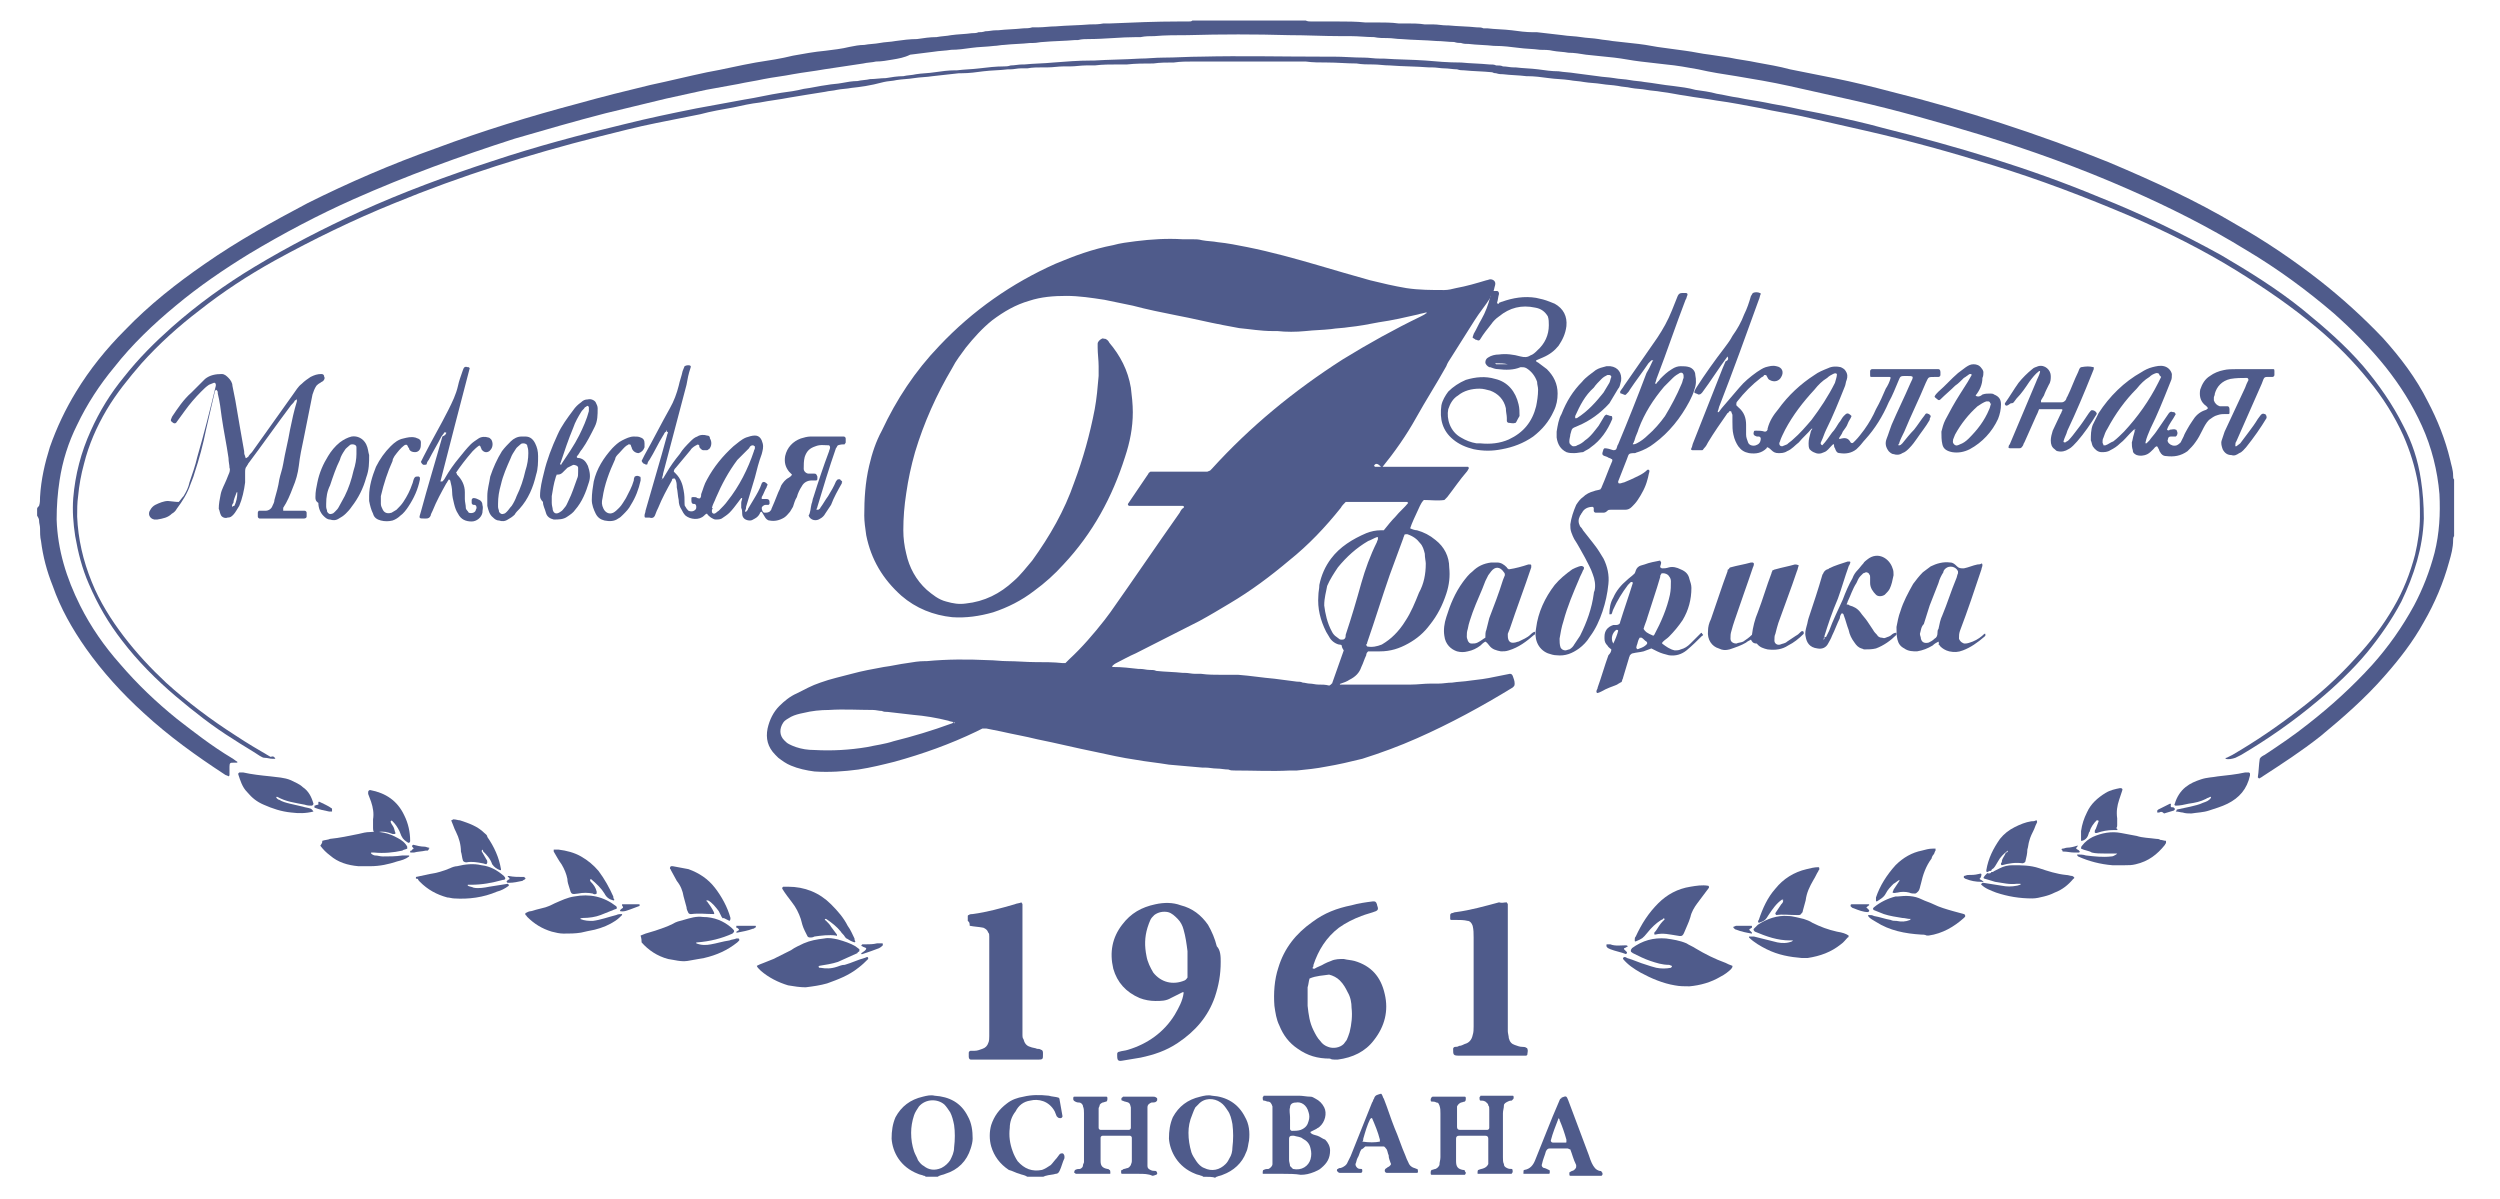 <?xml version="1.0" encoding="utf-8"?>
<!-- Generator: Adobe Illustrator 22.1.0, SVG Export Plug-In . SVG Version: 6.00 Build 0)  -->
<svg version="1.1" id="Layer_1" xmlns="http://www.w3.org/2000/svg" xmlns:xlink="http://www.w3.org/1999/xlink" x="0px" y="0px"
	 viewBox="0 0 256 122.8" style="enable-background:new 0 0 256 122.8;" xml:space="preserve">
<style type="text/css">
	.st0{fill:#4F5B8B;}
</style>
<g>
	<path class="st0" d="M133.7,2.1c0.2,0.1,0.4,0.1,0.6,0.1c0.9,0,1.8,0,2.7,0c0.9,0,1.9,0,2.8,0.1c0.4,0,0.8,0,1.2,0
		c0.7,0,1.5,0,2.2,0.1c0.3,0,0.5,0,0.8,0c0.6,0,1.3,0,1.9,0.1c0.3,0,0.6,0,0.9,0c0.4,0,0.9,0.1,1.3,0.1c0.1,0,0.1,0,0.2,0
		c1,0.1,2,0.1,2.9,0.2c0.3,0,0.5,0,0.7,0.1c0.1,0,0.2,0,0.4,0c0.8,0.1,1.7,0.1,2.5,0.2c0.7,0.1,1.5,0.2,2.2,0.2c0.1,0,0.3,0,0.4,0
		c0.9,0.1,1.7,0.2,2.6,0.3c0.6,0.1,1.3,0.1,1.9,0.2c0.6,0.1,1.2,0.1,1.8,0.2c0.5,0.1,0.9,0.1,1.4,0.2c0.9,0.1,1.8,0.2,2.7,0.3
		c0.9,0.1,1.7,0.3,2.6,0.4c0.7,0.1,1.5,0.2,2.2,0.3c0.8,0.1,1.6,0.3,2.5,0.4c0.7,0.1,1.4,0.2,2,0.3c0.9,0.2,1.9,0.3,2.8,0.5
		c1.1,0.2,2.3,0.4,3.4,0.7c1.5,0.3,3,0.6,4.5,0.9c2,0.4,4,0.9,5.9,1.4c7.6,1.9,15,4.3,22.2,7.2c4.5,1.9,8.9,3.9,13.1,6.4
		c3,1.7,5.8,3.6,8.5,5.7c2.3,1.8,4.5,3.8,6.5,5.9c1.8,2,3.4,4.1,4.6,6.5c1,1.9,1.8,3.9,2.3,6c0.1,0.5,0.3,1,0.3,1.6
		c0,0.2,0,0.3,0.1,0.4c0,1.9,0,3.8,0,5.8c-0.1,0.1-0.1,0.3-0.1,0.4c0,0.8-0.2,1.5-0.4,2.2c-0.6,2.2-1.5,4.3-2.6,6.2
		c-1.1,2-2.5,3.8-4,5.5c-2,2.3-4.3,4.3-6.6,6.2c-1.9,1.5-3.9,2.8-5.9,4.1c-0.1,0.1-0.2,0.1-0.3,0.2c0,0-0.1,0-0.1,0
		c0,0-0.1-0.1-0.1-0.1c0.1-0.6,0.1-1.3,0.2-1.9c0.1-0.2,0.3-0.3,0.5-0.4c1.5-1,3-2,4.5-3.2c2.3-1.8,4.5-3.8,6.5-6
		c1.7-1.9,3.1-3.9,4.3-6.1c0.9-1.7,1.6-3.5,2.1-5.4c0.5-2,0.6-4,0.5-6c-0.2-2.4-0.8-4.8-1.8-7c-1-2.2-2.2-4.1-3.7-6
		c-1.6-2-3.4-3.8-5.3-5.5c-2.8-2.4-5.8-4.6-9-6.5c-3.9-2.4-7.9-4.4-12-6.2c-5-2.2-10-4-15.2-5.6c-4.3-1.3-8.5-2.5-12.9-3.5
		c-2.2-0.5-4.5-1-6.7-1.5c-1.8-0.4-3.6-0.7-5.4-1c-1.3-0.2-2.6-0.4-3.9-0.7c-1.1-0.2-2.2-0.4-3.3-0.5c-0.9-0.1-1.7-0.2-2.6-0.3
		c-0.9-0.1-1.8-0.3-2.7-0.4c-1-0.1-1.9-0.2-2.9-0.3c-0.6-0.1-1.2-0.2-1.8-0.2c-0.5-0.1-1.1-0.1-1.6-0.2c-0.4-0.1-0.9-0.1-1.3-0.1
		c-0.7-0.1-1.5-0.1-2.2-0.2c-0.8-0.1-1.6-0.2-2.4-0.2c-0.1,0-0.1,0-0.1,0c-0.9-0.1-1.8-0.1-2.6-0.2c-0.3,0-0.5,0-0.8-0.1
		c-0.2,0-0.4,0-0.7-0.1c-0.6,0-1.2-0.1-1.8-0.1c-1.2-0.1-2.4-0.1-3.6-0.2c-0.5,0-0.9-0.1-1.4-0.1c-0.5,0-0.9,0-1.4-0.1
		c-0.8,0-1.6-0.1-2.4-0.1c-0.3,0-0.6,0-1,0c-1.8,0-3.5-0.1-5.3-0.1c-3.5-0.1-6.9-0.1-10.4,0c-1.1,0-2.3,0-3.4,0.1
		c-0.5,0-0.9,0-1.4,0.1c-0.2,0-0.3,0-0.4,0c-1.6,0-3.3,0.2-4.9,0.2c-0.4,0-0.7,0-1.1,0.1c-0.1,0-0.2,0-0.3,0
		c-1.1,0.1-2.2,0.1-3.3,0.2c-0.3,0-0.6,0.1-1,0.1c-0.1,0-0.2,0-0.3,0c-0.9,0.1-1.8,0.1-2.7,0.2c-0.3,0-0.7,0.1-1,0.1
		c-0.8,0.1-1.6,0.1-2.3,0.2c-0.7,0.1-1.4,0.2-2.1,0.2c-0.6,0.1-1.2,0.1-1.8,0.2c-0.8,0.1-1.6,0.2-2.4,0.3C92.6,5.9,92,6,91.4,6.1
		c-0.6,0.1-1.1,0.2-1.7,0.2c-0.4,0.1-0.9,0.1-1.3,0.2c-1.3,0.2-2.7,0.4-4,0.6c-1.1,0.2-2.1,0.3-3.2,0.5c-1,0.2-2,0.3-3,0.5
		c-0.9,0.2-1.7,0.3-2.6,0.5c-1.1,0.2-2.2,0.4-3.3,0.6c-1.4,0.3-2.7,0.6-4.1,0.9c-2.1,0.5-4.1,1-6.2,1.5c-3.1,0.8-6.2,1.7-9.3,2.6
		c-5.6,1.8-11.1,3.8-16.5,6.2C32.6,22,29,23.9,25.5,26c-2.6,1.6-5.1,3.3-7.5,5.3c-2.3,1.9-4.5,4-6.3,6.3c-1.5,1.8-2.8,3.8-3.8,5.9
		c-0.9,1.8-1.5,3.7-1.8,5.7c-0.2,1.3-0.3,2.6-0.3,4c0.1,3.1,1,6,2.4,8.8c1.1,2.2,2.5,4.2,4.1,6c1.8,2.1,3.7,3.9,5.8,5.6
		c1.8,1.4,3.6,2.8,5.6,4c0.2,0.1,0.4,0.3,0.6,0.4c0,0,0,0.1,0,0.1c-0.1,0-0.3,0-0.4,0c-0.3,0-0.4,0-0.4,0.4c0,0.2,0,0.4,0,0.7
		c0,0.1,0,0.2,0,0.2c0,0-0.1,0.1-0.1,0.1c-0.1-0.1-0.3-0.1-0.4-0.2c-2.9-1.9-5.7-3.9-8.3-6.3c-2.2-2-4.2-4.2-5.9-6.6
		c-1.4-2-2.6-4.1-3.4-6.4c-0.6-1.5-1-3-1.2-4.6c-0.1-0.4-0.1-0.9-0.1-1.3c0-0.3-0.1-0.5-0.1-0.8c0-0.2-0.1-0.3-0.2-0.5
		c0-0.3,0-0.5,0-0.7c0-0.1,0.1-0.2,0.2-0.3c0.1-0.3,0.1-0.6,0.1-0.9c0.1-1.8,0.5-3.5,1-5.1c0.7-2,1.6-3.9,2.7-5.7
		c1.4-2.3,3.1-4.4,5-6.3c2.5-2.6,5.3-4.8,8.2-6.8c3.3-2.3,6.9-4.3,10.5-6.2c4.2-2.1,8.6-4,13.1-5.6c4.8-1.8,9.7-3.3,14.6-4.6
		c2.5-0.7,4.9-1.3,7.4-1.9c1.9-0.4,3.9-0.9,5.8-1.3c1.7-0.3,3.3-0.7,5-1c1.3-0.2,2.6-0.4,3.8-0.7c1.1-0.2,2.2-0.4,3.3-0.5
		C85.3,5.1,86.2,5,87,4.8c0.5-0.1,1-0.2,1.5-0.2c0.5-0.1,1.1-0.1,1.6-0.2c0.5-0.1,1.1-0.1,1.6-0.2C92.4,4.1,93.2,4,93.9,4
		c0.7-0.1,1.3-0.2,2-0.2c0.5-0.1,1-0.1,1.5-0.2c0.7-0.1,1.4-0.1,2.1-0.2c0.2,0,0.5,0,0.7-0.1c0.2,0,0.4,0,0.7-0.1
		c0.4,0,0.7-0.1,1.1-0.1c0.1,0,0.1,0,0.2,0c0.9-0.1,1.7-0.1,2.6-0.2c0.3,0,0.6,0,0.9-0.1c0.2,0,0.4,0,0.6,0c0.6,0,1.2-0.1,1.8-0.1
		c1.2-0.1,2.3-0.1,3.5-0.2c0.5,0,0.9,0,1.4-0.1c0.3,0,0.5,0,0.7,0c2.3-0.1,4.7-0.2,7-0.2c0.3,0,0.6,0,1,0c0.2,0,0.3,0,0.4-0.1
		C125.9,2.1,129.8,2.1,133.7,2.1z"/>
	<path class="st0" d="M123.2,120.5c-0.1-0.1-0.1-0.1-0.2-0.1c-0.2-0.1-0.4-0.1-0.6-0.2c-1.8-0.7-2.6-2.3-2.7-3.6
		c0-0.8,0.1-1.5,0.4-2.2c0.6-1.1,1.5-1.8,2.8-2.1c0.4-0.1,0.8-0.2,1.2-0.1c1.5,0.1,2.7,0.8,3.4,2.2c0.4,0.7,0.5,1.5,0.4,2.4
		c-0.1,0.4-0.1,0.8-0.3,1.2c-0.4,1.1-1.3,1.9-2.4,2.3c-0.2,0.1-0.4,0.1-0.6,0.2c-0.1,0-0.1,0.1-0.2,0.1
		C124.2,120.5,123.7,120.5,123.2,120.5z M121.7,116c0,0.7,0.1,1.3,0.3,2c0.1,0.3,0.3,0.6,0.5,0.9c0.2,0.3,0.5,0.6,0.8,0.7
		c0.8,0.4,1.6,0.2,2.2-0.4c0.2-0.2,0.3-0.4,0.4-0.6c0.2-0.3,0.3-0.7,0.3-1.1c0.1-0.8,0.1-1.6,0-2.4c-0.1-0.5-0.2-1-0.5-1.4
		c-0.2-0.3-0.4-0.6-0.7-0.8c-0.7-0.5-1.7-0.5-2.3,0.2c-0.1,0.1-0.2,0.2-0.3,0.3c-0.1,0.2-0.2,0.4-0.3,0.7
		C121.8,114.8,121.7,115.4,121.7,116z"/>
	<path class="st0" d="M94.8,120.5c-0.1-0.1-0.1-0.1-0.2-0.1c-0.2-0.1-0.4-0.1-0.6-0.2c-1.8-0.7-2.6-2.2-2.7-3.6
		c0-0.8,0.1-1.5,0.4-2.2c0.6-1.1,1.5-1.8,2.8-2.1c0.4-0.1,0.8-0.2,1.2-0.1c1.5,0.1,2.7,0.7,3.4,2.1c0.4,0.7,0.5,1.5,0.5,2.3
		c0,0.3-0.1,0.7-0.2,1c-0.4,1.3-1.3,2.2-2.6,2.6c-0.2,0.1-0.4,0.1-0.6,0.2c-0.1,0-0.1,0.1-0.2,0.1C95.8,120.5,95.3,120.5,94.8,120.5
		z M93.3,116c0,0.7,0.1,1.3,0.3,1.9c0.1,0.3,0.3,0.6,0.4,0.9c0.2,0.3,0.4,0.5,0.6,0.6c0.5,0.4,1.1,0.5,1.8,0.2
		c0.4-0.2,0.7-0.5,0.9-0.8c0.2-0.4,0.4-0.8,0.4-1.3c0.1-0.8,0.1-1.6,0-2.3c-0.1-0.5-0.2-0.9-0.4-1.3c-0.2-0.3-0.4-0.6-0.6-0.8
		c-0.7-0.6-1.9-0.6-2.6,0.2c-0.2,0.3-0.4,0.6-0.5,0.9C93.4,114.8,93.3,115.4,93.3,116z"/>
	<path class="st0" d="M105.2,120.5c-0.3-0.2-0.6-0.2-0.8-0.3c-0.4-0.1-0.7-0.3-1.1-0.4c-0.9-0.6-1.5-1.4-1.8-2.4
		c-0.2-0.7-0.2-1.5,0-2.2c0.3-0.9,0.8-1.6,1.6-2.2c0.5-0.4,1.1-0.6,1.7-0.7c0.8-0.2,1.7-0.2,2.6-0.1c0.3,0.1,0.7,0.1,1,0.2
		c0.1,0.1,0.1,0.1,0.1,0.2c0.1,0.6,0.2,1.1,0.3,1.7c0,0.1-0.1,0.2-0.2,0.2c-0.1,0-0.2,0-0.3-0.1c0,0-0.1-0.1-0.1-0.1
		c-0.1-0.2-0.1-0.3-0.2-0.5c-0.6-1.1-1.7-1.3-2.5-1.1c-0.7,0.1-1.2,0.5-1.5,1.1c-0.4,0.5-0.6,1.1-0.6,1.7c-0.1,0.8,0,1.6,0.3,2.4
		c0.1,0.3,0.3,0.7,0.5,1c0.7,0.8,1.5,1.1,2.5,0.9c0.3-0.1,0.6-0.3,0.9-0.5c0.2-0.2,0.4-0.5,0.6-0.7c0.1-0.1,0.2-0.3,0.3-0.4
		c0.1-0.1,0.2-0.1,0.3-0.1c0.1,0,0.2,0.2,0.2,0.3c0,0.1,0,0.2,0,0.2c-0.2,0.4-0.3,0.9-0.5,1.3c-0.1,0.2-0.2,0.3-0.4,0.3
		c-0.3,0.1-0.7,0.1-1,0.2c-0.1,0-0.2,0.1-0.3,0.1C106.2,120.5,105.7,120.5,105.2,120.5z"/>
	<path class="st0" d="M140.7,47.7c0,0,0.1,0.1,0.1,0.1c0.2,0,0.4,0,0.7,0c2.7,0,5.4,0,8.1,0c0.2,0,0.4,0,0.7,0
		c0.1,0,0.1,0.1,0.1,0.2c-0.1,0.1-0.1,0.2-0.2,0.3c-0.7,0.8-1.3,1.7-2,2.6c-0.1,0.1-0.2,0.2-0.3,0.3c-0.7,0.1-1.4,0-2.1,0
		c-0.2,0.2-0.3,0.4-0.4,0.6c-0.6,1.3-0.8,1.7-1,2.3c0.2,0.1,0.5,0.2,0.7,0.2c0.7,0.2,1.3,0.5,1.9,1c0.9,0.7,1.4,1.7,1.4,2.8
		c0.1,0.9,0,1.8-0.3,2.7c-0.4,1.2-0.9,2.2-1.7,3.2c-0.6,0.8-1.3,1.4-2.2,1.9c-0.9,0.5-1.8,0.8-2.9,0.8c-0.4,0-0.8,0-1.2,0
		c-0.1,0.1-0.2,0.2-0.2,0.4c-0.2,0.4-0.3,0.8-0.5,1.2c-0.2,0.6-0.6,1-1.2,1.3c-0.3,0.2-0.6,0.3-0.9,0.4c-0.1,0-0.1,0.1-0.1,0.1
		c0,0,0,0,0.1,0c0.1,0,0.1,0,0.1,0c0.1,0,0.1,0,0.2,0c2.3,0,4.6,0,6.9,0c0.7,0,1.3-0.1,2-0.1c0.3,0,0.5,0,0.8,0
		c0.5,0,0.9-0.1,1.4-0.1c0.6-0.1,1.2-0.1,1.8-0.2c0.9-0.1,1.7-0.2,2.6-0.4c0.5-0.1,1-0.2,1.5-0.3c0.1,0,0.2,0,0.3,0.2
		c0.1,0.3,0.2,0.5,0.2,0.8c0,0.1,0,0.2-0.1,0.3c0,0-0.1,0.1-0.1,0.1c-3.1,1.9-6.4,3.7-9.8,5.2c-1.8,0.8-3.7,1.5-5.6,2.1
		c-1.2,0.3-2.5,0.6-3.7,0.8c-1,0.2-2,0.3-3,0.4c-0.2,0-0.4,0-0.7,0c-1.9,0.1-3.7,0-5.6,0c-0.3,0-0.5,0-0.7-0.1
		c-0.4,0-0.8-0.1-1.2-0.1s-0.8-0.1-1.2-0.1c-0.1,0-0.2,0-0.3,0c-1.1-0.1-2.3-0.2-3.4-0.3c-1.2-0.2-2.3-0.3-3.4-0.5
		c-1.4-0.2-2.7-0.5-4.1-0.8c-2-0.4-4-0.9-6-1.3c-1.2-0.3-2.4-0.5-3.7-0.8c-0.5-0.1-1-0.2-1.5-0.3c-0.1,0-0.2,0-0.4,0
		c-0.2,0.1-0.4,0.2-0.6,0.3c-2.7,1.3-5.5,2.3-8.4,3.1c-1.2,0.3-2.4,0.6-3.7,0.8c-1.5,0.2-3,0.3-4.5,0.2c-0.8-0.1-1.7-0.3-2.4-0.6
		c-0.5-0.2-0.9-0.5-1.3-0.8c-0.1-0.1-0.2-0.2-0.3-0.3c-0.8-0.8-1-1.7-0.8-2.7c0.2-0.9,0.6-1.7,1.2-2.3c0.5-0.5,1.1-1,1.8-1.3
		c0.8-0.4,1.5-0.8,2.4-1.1c1.1-0.4,2.1-0.6,3.2-0.9c1.1-0.3,2.2-0.5,3.3-0.7c0.8-0.1,1.6-0.3,2.4-0.4c0.6-0.1,1.2-0.2,1.8-0.2
		c0.1,0,0.1,0,0.2,0c2.1-0.2,4.2-0.2,6.3-0.1c0.6,0,1.3,0.1,1.9,0.1c1,0,2,0.1,2.9,0.1c0.9,0,1.9,0,2.8,0.1c0.1,0,0.2,0,0.3,0
		c0.1-0.1,0.3-0.3,0.4-0.4c1.3-1.2,2.5-2.6,3.6-4c0.2-0.3,0.4-0.5,0.6-0.8c2.4-3.4,4.7-6.8,7.1-10.2c0.1-0.2,0.2-0.4,0.4-0.5
		c0.1-0.1,0-0.2-0.1-0.2c-0.1,0-0.3,0-0.4,0c-0.3,0-0.7,0-1,0c-1.2,0-2.5,0-3.7,0c-0.1,0-0.3,0-0.4,0c0,0-0.1-0.1-0.1-0.1
		c0,0,0-0.1,0-0.1c0.7-1,1.4-2.1,2.1-3.1c0-0.1,0.1-0.1,0.2-0.2c0.2,0,0.5,0,0.7,0c1.5,0,3,0,4.5,0c0.2,0,0.4,0,0.6,0
		c0.1,0,0.2-0.1,0.3-0.1c0.1-0.1,0.1-0.1,0.2-0.2c3.9-4.3,8.4-8,13.4-11.2c2.6-1.6,5.3-3.1,8-4.4c0.2-0.1,0.4-0.2,0.5-0.3
		c0.1,0,0.1-0.1,0.1-0.1c0,0-0.1,0-0.1,0c-0.3,0.1-0.5,0.1-0.8,0.2c-1.3,0.3-2.6,0.6-4,0.8c-1,0.2-2.1,0.4-3.1,0.5
		c-0.6,0.1-1.2,0.1-1.8,0.2c-0.9,0.1-1.7,0.1-2.6,0.2c-1,0.1-2,0.1-2.9,0c-0.2,0-0.3,0-0.5,0c-1.2,0-2.3-0.2-3.4-0.3
		c-0.5-0.1-1.1-0.2-1.6-0.3c-1.6-0.3-3.2-0.7-4.8-1c-1.5-0.3-3-0.6-4.5-1c-1-0.2-1.9-0.4-2.9-0.6c-1.3-0.2-2.6-0.4-3.9-0.4
		c-1.3,0-2.6,0.1-3.8,0.5c-1.4,0.4-2.6,1.1-3.8,2c-1,0.8-1.9,1.8-2.7,2.8c-0.5,0.7-1,1.3-1.4,2.1c-1.6,2.7-2.9,5.6-3.8,8.6
		c-0.4,1.4-0.7,2.8-0.9,4.2c-0.2,1.3-0.3,2.5-0.3,3.8c0,0.8,0.1,1.6,0.3,2.4c0.3,1.4,1,2.7,2.1,3.7c0.6,0.5,1.2,1,2,1.2
		c0.7,0.2,1.3,0.3,2,0.2c1.9-0.2,3.5-1,4.9-2.3c0.7-0.6,1.3-1.4,1.9-2.1c1.8-2.5,3.3-5.1,4.3-8c0.9-2.4,1.6-4.9,2.1-7.5
		c0.2-1.1,0.3-2.2,0.4-3.4c0-0.3,0-0.7,0-1c0-0.6-0.1-1.3-0.1-1.9c0-0.1,0-0.3,0-0.4c0-0.2,0.2-0.4,0.4-0.5c0.1-0.1,0.2,0,0.4,0
		c0.2,0.1,0.3,0.2,0.4,0.4c1.1,1.3,1.9,2.8,2.2,4.6c0.1,0.8,0.2,1.7,0.2,2.5c0,1.6-0.3,3.1-0.8,4.6c-1.3,4.1-3.3,7.8-6.3,11
		c-0.9,1-1.9,1.9-3,2.7c-1.3,1-2.7,1.7-4.2,2.2c-1.4,0.4-2.8,0.6-4.2,0.5c-1.9-0.2-3.7-0.9-5.2-2.2c-1.9-1.7-3.1-3.7-3.6-6.2
		c-0.1-0.7-0.2-1.4-0.2-2c0-1.7,0.1-3.4,0.5-5.1c0.3-1.3,0.7-2.5,1.3-3.6c1.5-3.2,3.4-6.1,5.9-8.7c3.4-3.6,7.4-6.4,11.9-8.4
		c1.9-0.8,3.8-1.5,5.9-1.9c0.7-0.2,1.5-0.3,2.3-0.4c1.6-0.2,3.2-0.3,4.8-0.2c0.3,0,0.6,0,1,0s0.6,0,1,0.1c0.5,0.1,1.1,0.1,1.6,0.2
		c1,0.1,2,0.3,3,0.5c2.5,0.5,5,1.2,7.4,1.9c1.7,0.5,3.4,1,5.2,1.5c1.2,0.3,2.5,0.6,3.7,0.8c1.3,0.2,2.6,0.2,3.9,0.2
		c0.4,0,0.8-0.1,1.2-0.2c1.1-0.2,2.1-0.5,3.1-0.8c0.1,0,0.3-0.1,0.4-0.1c0.3,0,0.6,0.2,0.5,0.6c-0.1,0.3-0.1,0.6-0.3,0.9
		c-0.1,0.1-0.2,0.3-0.2,0.4c-0.5,0.8-1.1,1.5-1.6,2.3c-0.8,1.3-1.6,2.5-2.4,3.8c-0.2,0.3-0.4,0.6-0.5,0.9c-1,1.8-2.1,3.5-3.1,5.3
		c-1,1.8-2.2,3.5-3.5,5.1C141,47.3,140.8,47.5,140.7,47.7z M137.4,66.1c-0.1-0.1-0.2-0.1-0.3-0.1c-0.4-0.1-0.8-0.4-1-0.8
		c-0.1-0.2-0.2-0.3-0.3-0.5c-0.6-1.2-0.9-2.4-0.8-3.7c0-0.4,0.1-0.7,0.1-1.1c0.2-1,0.6-1.9,1.2-2.7c0.9-1.2,2.2-2,3.6-2.6
		c0.5-0.2,1-0.3,1.5-0.3c0.1,0,0.2,0,0.3,0c0.4-0.5,0.8-1,1.2-1.4c0.4-0.5,0.9-0.9,1.3-1.4c0,0-0.1-0.1-0.1-0.1c-0.1,0-0.1,0-0.2,0
		c-1.9,0-3.9,0-5.8,0c-0.1,0-0.2,0-0.3,0c-0.2,0.2-0.4,0.4-0.5,0.6c-1.6,2-3.3,3.8-5.3,5.4c-1.9,1.6-3.9,3.1-6.1,4.4
		c-1,0.6-2,1.2-3.1,1.8c-2.2,1.1-4.3,2.2-6.5,3.3c-0.7,0.3-1.4,0.7-2,1c-0.2,0.1-0.3,0.2-0.4,0.3c0,0,0,0.1,0,0.1c0,0,0,0,0.1,0
		c0.9,0,1.7,0.1,2.6,0.2c0.1,0,0.1,0,0.2,0c0.3,0,0.6,0.1,0.9,0.1c0.3,0,0.5,0,0.7,0.1c0.9,0.1,1.8,0.1,2.7,0.2c0.1,0,0.2,0,0.2,0
		c0.4,0,0.7,0.1,1.1,0.1c0.2,0,0.4,0,0.6,0c0.7,0.1,1.4,0.1,2.1,0.1c0.6,0,1.1,0,1.7,0c1.3,0.1,2.5,0.3,3.7,0.4
		c0.8,0.1,1.5,0.2,2.3,0.3c0.2,0,0.4,0,0.6,0.1c0.2,0,0.5,0.1,0.7,0.1c0.3,0,0.6,0.1,0.9,0.1c0.4,0,0.7,0,1.1,0.1
		c0.1,0,0.1-0.1,0.2-0.1c0,0,0-0.1,0.1-0.1c0.4-1.1,0.8-2.3,1.2-3.4C137.4,66.3,137.4,66.2,137.4,66.1z M97.8,74
		c-0.2-0.1-0.5-0.1-0.7-0.2c-1.2-0.3-2.4-0.5-3.6-0.6c-0.8-0.1-1.7-0.2-2.6-0.3c-0.2,0-0.4,0-0.6-0.1c-0.3,0-0.6-0.1-0.9-0.1
		c-1.5,0-3-0.1-4.5,0c-0.9,0-1.8,0.1-2.6,0.3c-0.5,0.1-0.9,0.2-1.3,0.4c-0.3,0.2-0.6,0.3-0.8,0.6c-0.4,0.6-0.4,1.3,0.1,1.8
		c0.2,0.2,0.3,0.3,0.5,0.4c0.2,0.1,0.4,0.2,0.7,0.3c0.6,0.2,1.2,0.3,1.9,0.3c1.8,0.1,3.6,0,5.4-0.3c0.9-0.2,1.8-0.3,2.7-0.6
		c2-0.5,4-1.1,5.9-1.8c0.1,0,0.2-0.1,0.3-0.2C97.7,74.1,97.8,74.1,97.8,74z M146,57.7c0-0.2-0.1-0.6-0.1-1c-0.1-0.4-0.2-0.8-0.5-1.1
		c-0.3-0.4-0.7-0.7-1.3-0.9c-0.1,0-0.3,0-0.3,0.1c0,0.1-0.1,0.2-0.1,0.3c-0.5,1.3-0.9,2.5-1.4,3.8c-0.8,2.3-1.5,4.6-2.3,6.9
		c0,0.1,0,0.1-0.1,0.2c0,0.1,0.1,0.2,0.1,0.2c0.5,0.1,1,0,1.5-0.2c0.5-0.3,0.9-0.6,1.3-1c0.4-0.4,0.8-0.9,1.1-1.4
		c0.6-0.9,1-1.9,1.4-2.9C145.8,59.8,146,58.8,146,57.7z M135.6,62c0.1,0.8,0.3,1.8,0.8,2.7c0.1,0.2,0.2,0.3,0.3,0.4s0.3,0.2,0.4,0.3
		c0.1,0.1,0.2,0.1,0.3,0.1c0.1,0,0.2,0,0.3-0.1c0.1-0.1,0.1-0.3,0.1-0.4c0.6-1.8,1.1-3.5,1.6-5.3c0.4-1.4,0.9-2.8,1.6-4.2
		c0-0.1,0.1-0.2,0.1-0.3c0-0.1,0-0.2,0-0.2c-0.1,0-0.1,0-0.1,0c-0.3,0.1-0.6,0.3-0.9,0.4c-1.2,0.7-2.2,1.6-3.1,2.7
		c-0.4,0.6-0.8,1.2-1.1,1.9C135.8,60.6,135.6,61.2,135.6,62z"/>
	<path class="st0" d="M28.2,77.7c-0.1,0-0.2,0-0.3,0c-0.3,0-0.5-0.1-0.8-0.1c-0.2,0-0.3-0.1-0.5-0.2c-0.9-0.6-1.8-1.1-2.7-1.7
		c-2.1-1.3-4-2.8-5.9-4.4c-2-1.7-3.9-3.6-5.5-5.7c-1.4-1.8-2.5-3.7-3.4-5.8c-0.7-1.6-1.1-3.2-1.4-4.9c-0.2-1.3-0.3-2.6-0.2-3.9
		c0.2-2.4,0.8-4.7,1.8-6.9c0.9-2,2-3.8,3.4-5.5c1.5-1.9,3.1-3.5,4.9-5.1c2.6-2.3,5.5-4.4,8.5-6.2c3.5-2.1,7-3.9,10.7-5.6
		c4.4-2,9-3.7,13.6-5.2c4.5-1.5,9-2.7,13.6-3.8c2.4-0.6,4.8-1.1,7.3-1.6c1.6-0.3,3.3-0.6,4.9-0.9c1.3-0.2,2.5-0.5,3.8-0.7
		c0.8-0.1,1.5-0.2,2.3-0.4c0.8-0.1,1.6-0.3,2.4-0.4c0.5-0.1,1-0.1,1.5-0.2c0.5-0.1,1.1-0.2,1.6-0.2c0.4-0.1,0.9-0.1,1.3-0.2
		C89.6,8.1,90.2,8,90.7,8c0.6-0.1,1.2-0.2,1.8-0.2c0.4-0.1,0.9-0.1,1.3-0.2c0.6-0.1,1.3-0.1,1.9-0.2c0.7-0.1,1.4-0.2,2.1-0.2
		c0.1,0,0.2,0,0.2,0c0.8-0.1,1.5-0.1,2.3-0.2c0.8-0.1,1.7-0.2,2.5-0.2c0.2,0,0.4,0,0.7-0.1c0.4,0,0.8-0.1,1.2-0.1c0.1,0,0.2,0,0.2,0
		c1-0.1,2-0.1,3-0.2c1.3-0.1,2.5-0.2,3.8-0.2c0.1,0,0.2,0,0.3,0c1.6-0.1,3.1-0.1,4.7-0.2c0.8,0,1.6-0.1,2.4-0.1
		c1.3,0,2.6-0.1,3.9-0.1c4.1-0.1,8.2,0,12.3,0c0.4,0,0.8,0,1.2,0c1.1,0,2.1,0.1,3.2,0.1c0.5,0,1,0.1,1.6,0.1c0.1,0,0.3,0,0.4,0
		c1.4,0.1,2.9,0.1,4.3,0.2c1.1,0.1,2.3,0.2,3.5,0.2c0.1,0,0.1,0,0.1,0c1,0.1,1.9,0.1,2.9,0.2c0.3,0,0.5,0,0.7,0.1
		c0.3,0,0.5,0,0.7,0.1c0.4,0,0.7,0.1,1.1,0.1c0.1,0,0.1,0,0.2,0c0.8,0.1,1.5,0.1,2.3,0.2c0.7,0.1,1.4,0.2,2.1,0.2
		c0.6,0.1,1.1,0.1,1.7,0.2c0.8,0.1,1.6,0.2,2.3,0.3c0.6,0.1,1.1,0.1,1.7,0.2c0.5,0.1,1.1,0.1,1.6,0.2c0.5,0.1,1,0.1,1.5,0.2
		c0.9,0.1,1.9,0.3,2.9,0.4c0.8,0.1,1.6,0.2,2.3,0.4c0.7,0.1,1.5,0.2,2.2,0.4c0.7,0.1,1.4,0.3,2.2,0.4c0.9,0.2,1.8,0.3,2.8,0.5
		c0.9,0.2,1.7,0.3,2.6,0.5c1.3,0.3,2.6,0.5,3.9,0.8c1.9,0.4,3.7,0.8,5.5,1.3c7.6,1.9,15,4.1,22.2,7.1c4.3,1.7,8.4,3.7,12.4,5.9
		c2.9,1.7,5.8,3.5,8.4,5.6c2.2,1.8,4.3,3.6,6.2,5.8c1.6,1.9,3,3.9,4.1,6.1c0.9,1.7,1.5,3.5,1.8,5.5c0.2,1.3,0.3,2.6,0.3,4
		c-0.1,3-1,5.8-2.3,8.5c-1,1.9-2.2,3.6-3.5,5.2c-1.5,1.8-3.3,3.5-5.1,5c-2.5,2.1-5.1,3.9-7.8,5.5c-0.2,0.1-0.4,0.2-0.6,0.3
		c-0.3,0.1-0.7,0.2-1,0.1c0-0.1,0-0.1,0.1-0.1c0.2-0.1,0.4-0.2,0.6-0.3c2.4-1.4,4.6-2.9,6.8-4.6c2.1-1.6,4-3.3,5.8-5.3
		c1.5-1.6,2.8-3.3,3.9-5.2c1-1.7,1.7-3.5,2.2-5.4c0.3-1.3,0.5-2.6,0.5-3.9c0-1.1,0-2.3-0.2-3.4c-0.3-1.7-0.8-3.3-1.5-4.9
		c-0.9-2-2.1-3.9-3.5-5.6c-1.6-2-3.4-3.8-5.3-5.4c-2.6-2.2-5.4-4.1-8.3-5.9c-3.4-2.1-7-3.9-10.7-5.5c-4.7-2-9.4-3.8-14.3-5.3
		c-4.2-1.3-8.5-2.5-12.9-3.5c-2.2-0.5-4.4-1-6.6-1.5c-1.4-0.3-2.8-0.5-4.1-0.8c-1.6-0.3-3.1-0.6-4.6-0.8c-1.1-0.2-2.1-0.3-3.2-0.5
		c-0.8-0.1-1.6-0.3-2.5-0.4c-0.5-0.1-1-0.1-1.5-0.2c-0.5-0.1-1.1-0.1-1.6-0.2c-0.4-0.1-0.9-0.1-1.3-0.2c-0.6-0.1-1.1-0.1-1.7-0.2
		c-0.6-0.1-1.2-0.1-1.8-0.2c-0.5-0.1-1-0.1-1.5-0.2c-0.7-0.1-1.4-0.1-2.1-0.2c-0.7-0.1-1.5-0.2-2.2-0.2c-0.1,0-0.1,0-0.1,0
		c-0.8-0.1-1.6-0.1-2.4-0.2c-0.2,0-0.4,0-0.7-0.1c-0.1,0-0.2,0-0.4-0.1c-1-0.1-1.9-0.1-2.9-0.2c-0.2,0-0.4,0-0.7-0.1
		c-0.4,0-0.9-0.1-1.3-0.1c-0.4,0-0.8-0.1-1.3-0.1c-0.1,0-0.2,0-0.3,0c-1.3-0.1-2.7-0.1-4-0.2c-0.6,0-1.1-0.1-1.7-0.1
		c-0.6,0-1.1,0-1.7-0.1c-1,0-2-0.1-3-0.1c-0.7,0-1.5,0-2.2-0.1c-3.8,0-7.7,0-11.5,0c-0.7,0-1.3,0-2,0.1c-0.7,0-1.4,0-2.1,0.1
		c-0.9,0-1.8,0-2.7,0.1c-0.3,0-0.6,0-0.9,0c-0.8,0-1.6,0-2.4,0.1c-0.3,0-0.6,0-0.9,0c-0.5,0-1.1,0.1-1.6,0.1c-0.3,0-0.5,0-0.7,0
		c-0.5,0-1.1,0.1-1.6,0.1c-0.2,0-0.3,0-0.5,0c-0.5,0-1.1,0-1.6,0.1c-0.2,0-0.4,0-0.7,0c-0.3,0-0.7,0.1-1,0.1c-0.1,0-0.2,0-0.3,0
		c-0.8,0.1-1.7,0.1-2.5,0.2c-0.7,0.1-1.5,0.2-2.2,0.2c-0.1,0-0.2,0-0.3,0c-0.9,0.1-1.8,0.2-2.7,0.3c-0.6,0.1-1.3,0.1-1.9,0.2
		c-0.6,0.1-1.2,0.1-1.8,0.2c-0.4,0.1-0.9,0.1-1.3,0.2C89,8.8,88.1,8.9,87.2,9c-0.5,0.1-1,0.1-1.5,0.2c-0.4,0.1-0.8,0.1-1.2,0.2
		C83.2,9.6,82,9.8,80.8,10c-1,0.2-2,0.3-3,0.5c-0.9,0.1-1.8,0.3-2.7,0.5c-1.1,0.2-2.3,0.4-3.4,0.7c-1.5,0.3-3,0.6-4.5,0.9
		c-2,0.4-3.9,0.9-5.9,1.4c-7.1,1.8-14.1,4-20.9,6.8c-4.2,1.7-8.3,3.7-12.3,5.9c-2.7,1.5-5.3,3.2-7.7,5.1c-2.1,1.6-4.1,3.4-5.9,5.4
		c-1.3,1.5-2.6,3.1-3.6,4.8c-1,1.7-1.8,3.5-2.3,5.5c-0.3,1.1-0.5,2.2-0.6,3.3c-0.1,0.7-0.1,1.4-0.1,2.1c0.1,2.3,0.6,4.5,1.5,6.7
		c0.8,2,2,3.9,3.3,5.6c1.3,1.7,2.8,3.3,4.3,4.7c2.2,2,4.6,3.8,7.1,5.4c1.2,0.8,2.4,1.5,3.6,2.2C28,77.4,28.1,77.5,28.2,77.7z"/>
	<path class="st0" d="M176.9,36.5c-0.9,1.2-1.7,2.5-2.6,3.7c0,0-0.1,0.1-0.1,0.1c-0.1,0.1-0.2,0.1-0.3,0.1c-0.1-0.1-0.3-0.1-0.4-0.2
		c0-0.2,0.1-0.3,0.2-0.5c0.9-1.4,1.9-2.8,2.9-4.1c0.3-0.4,0.6-0.8,0.8-1.2c0.5-0.7,0.9-1.4,1.2-2.2c0.3-0.6,0.5-1.2,0.7-1.9
		c0.1-0.1,0.1-0.2,0.2-0.3c0.2-0.1,0.5-0.1,0.7,0c0.1,0,0.1,0.1,0.1,0.1c-0.1,0.2-0.1,0.4-0.2,0.6c-1.3,3.6-2.6,7.2-4,10.8
		c-0.1,0.2-0.1,0.4-0.2,0.6c0,0,0,0,0,0.1c0,0,0.1,0,0.1,0c0.1-0.1,0.2-0.3,0.3-0.4c0.6-0.7,1.2-1.4,1.8-2.1
		c0.5-0.6,1.1-1.1,1.8-1.6c0.3-0.2,0.6-0.4,0.9-0.5c0.4-0.1,0.7-0.2,1.1-0.1c0.6,0.1,0.8,0.6,0.5,1.1c-0.2,0.4-0.7,0.6-1.2,0.3
		c-0.2-0.1-0.2-0.3-0.3-0.4c0-0.1-0.1-0.1-0.2-0.1c0,0-0.1,0-0.1,0.1c-0.1,0.1-0.2,0.1-0.3,0.2c-0.9,0.7-1.7,1.5-2.4,2.4
		c-0.1,0.1-0.1,0.2-0.1,0.3c0,0,0,0,0,0.1c0.1,0.1,0.1,0.1,0.2,0.2c0.6,0.5,0.8,1.1,0.8,1.8c0,0.3,0,0.7,0,1c0,0.3,0.1,0.5,0.2,0.8
		c0.1,0.3,0.5,0.4,0.8,0.3c0.3-0.1,0.5-0.3,0.5-0.7c0-0.1-0.1-0.2-0.2-0.2c-0.1,0-0.1,0-0.2,0c-0.3-0.1-0.4-0.2-0.3-0.5
		c0-0.1,0.1-0.1,0.2-0.1c0.3,0,0.6,0,0.9,0.1c0.1,0,0.2,0,0.3-0.2c0,0,0,0,0-0.1c0.2-0.8,0.6-1.4,1.1-2c1-1.4,2.3-2.6,3.7-3.5
		c0.4-0.3,0.9-0.5,1.4-0.7c0.4-0.2,0.9-0.2,1.3-0.1c0.2,0.1,0.4,0.2,0.5,0.4c0.2,0.3,0.2,0.6,0.1,0.9c-0.1,0.2-0.1,0.5-0.2,0.7
		c-0.6,1.5-1.2,3-1.9,4.4c-0.2,0.4-0.3,0.8-0.5,1.2c-0.1,0.2-0.1,0.3,0.1,0.4c0,0,0-0.1,0,0c0.4-0.4,0.7-0.9,1-1.3
		c0.3-0.3,0.5-0.7,0.7-1c0.2-0.2,0.3-0.5,0.5-0.7c0.3-0.3,0.4-0.4,0.8,0c-0.1,0.3-0.3,0.5-0.4,0.8s-0.3,0.5-0.5,0.8
		c-0.1,0.3-0.3,0.5-0.4,0.7c0.1,0.1,0.2,0,0.3,0c0.4-0.1,0.7,0,0.9,0.4c0.1,0.1,0.2,0.1,0.3,0c0.1-0.1,0.1-0.1,0.2-0.2
		c0.3-0.3,0.6-0.7,0.9-1.1c0.5-0.7,0.9-1.4,1.2-2.1c0.4-0.7,0.7-1.4,1-2.1c0.2-0.3,0.4-0.7,0.5-1.1c0,0,0-0.1-0.1-0.1
		c-0.1,0-0.2,0-0.3,0c-0.4,0-0.8,0-1.3,0c-0.1,0-0.2,0-0.3,0c-0.1,0-0.1-0.1-0.1-0.2c0-0.1,0-0.2,0-0.4c0-0.1,0.1-0.2,0.2-0.2
		c0.1,0,0.2,0,0.3,0c2.1,0,4.2,0,6.3,0c0.1,0,0.1,0,0.2,0c0.1,0,0.2,0.1,0.2,0.3c0,0.1,0,0.2,0,0.3s-0.1,0.2-0.2,0.2
		c-0.1,0-0.3,0-0.4,0c-0.7,0-0.6,0-0.9,0.6c-0.7,1.7-1.5,3.3-2.2,5c-0.2,0.4-0.4,0.8-0.5,1.1c0,0.1,0,0.1-0.1,0.2c0,0,0,0,0,0.1
		c0,0,0,0,0.1,0c0.1,0,0.2-0.1,0.3-0.2c0.4-0.5,0.8-1,1.2-1.4c0.4-0.5,0.7-1,1.1-1.5c0.1-0.2,0.2-0.2,0.4-0.1c0,0,0.1,0,0.1,0.1
		c0.1,0,0.1,0.1,0.1,0.2c-0.1,0.1-0.1,0.2-0.1,0.3c-0.4,0.7-0.9,1.3-1.3,1.9c-0.2,0.3-0.5,0.7-0.8,1c-0.2,0.2-0.4,0.4-0.7,0.5
		c-0.3,0.2-0.6,0.2-0.9,0.1c-0.2,0-0.4-0.2-0.5-0.3c-0.3-0.4-0.4-0.8-0.2-1.3c0.2-0.5,0.3-0.9,0.5-1.4c0.6-1.4,1.3-2.8,1.9-4.2
		c0.4-0.8,0.4-0.8-0.4-0.8c-0.6,0-0.6,0-0.8,0.5c-0.3,0.7-0.6,1.5-1,2.2c-0.6,1.4-1.4,2.7-2.4,3.8c-0.2,0.2-0.4,0.5-0.6,0.7
		c-0.1,0.1-0.2,0.2-0.3,0.3c-0.5,0.4-1.1,0.5-1.7,0.4c-0.3,0-0.4-0.2-0.5-0.5c-0.1-0.1-0.1-0.3-0.1-0.4c0,0-0.1,0-0.1,0
		c-0.1,0.1-0.1,0.1-0.2,0.2c-0.2,0.2-0.4,0.5-0.7,0.6c-0.4,0.2-0.7,0.2-1.1,0c-0.2-0.1-0.3-0.2-0.4-0.3c-0.1-0.2-0.1-0.4-0.1-0.6
		c0-0.4,0.1-0.7,0.2-1.1c0-0.1,0.1-0.3,0.2-0.4c-0.1,0-0.1,0-0.1,0c-0.4,0.5-0.9,0.9-1.3,1.4c-0.4,0.3-0.7,0.7-1.2,0.9
		c-0.3,0.2-0.6,0.2-0.9,0.2c-0.3,0-0.5-0.1-0.7-0.3c-0.1-0.1-0.2-0.2-0.4-0.3c-0.1,0-0.1,0.1-0.1,0.1c-0.5,0.5-1.1,0.6-1.8,0.5
		c-0.5-0.1-0.8-0.3-1.1-0.7c-0.2-0.3-0.4-0.7-0.5-1.2c-0.1-0.4-0.1-0.9-0.1-1.3c0-0.3,0-0.5,0-0.7c0-0.1-0.1-0.2-0.1-0.3
		c0-0.1-0.1-0.1-0.2-0.1c-0.1,0.1-0.1,0.2-0.2,0.2c-0.7,1-1.4,2-2,3c-0.1,0.2-0.2,0.4-0.4,0.6c-0.1,0.1-0.1,0.2-0.2,0.2
		c-0.4,0-0.7,0-1,0c-0.1,0-0.2-0.1-0.1-0.2c0.1-0.2,0.1-0.4,0.2-0.6c1-2.5,2-5.1,3-7.6c0.1-0.2,0.2-0.5,0.3-0.7
		C177,36.9,177,36.7,176.9,36.5C177,36.5,177,36.5,176.9,36.5C177,36.6,177,36.6,176.9,36.5C176.9,36.6,176.9,36.6,176.9,36.5z
		 M188.1,38.3c-0.1-0.1-0.2-0.1-0.4,0c-0.2,0.1-0.4,0.2-0.6,0.4c-0.5,0.3-0.9,0.7-1.3,1.2c-1.2,1.3-2.2,2.6-3,4.1
		c-0.2,0.4-0.4,0.8-0.5,1.1c0,0.1-0.1,0.2-0.1,0.3c0,0.2,0.1,0.3,0.3,0.3c0.2-0.1,0.3-0.1,0.5-0.2c0.2-0.2,0.4-0.3,0.6-0.5
		c0.7-0.6,1.3-1.3,1.9-2c0.9-1.2,1.7-2.4,2.4-3.8C188,38.8,188.1,38.6,188.1,38.3z"/>
	<path class="st0" d="M169.3,36.9c-0.1,0-0.2,0-0.2,0c-0.1,0.1-0.2,0.2-0.3,0.3c-0.6,0.9-1.3,1.8-1.9,2.7c-0.1,0.2-0.2,0.3-0.4,0.5
		c0,0-0.1,0.1-0.2,0c-0.1,0-0.2-0.1-0.3-0.1c-0.1,0-0.1-0.1-0.1-0.2c0.1-0.2,0.3-0.4,0.4-0.6c1.1-1.6,2.3-3.3,3.4-4.9
		c0.6-0.9,1.1-1.8,1.5-2.8c0.2-0.5,0.4-1,0.6-1.5c0.1-0.2,0.2-0.3,0.5-0.3c0.1,0,0.2,0,0.3,0c0.2,0,0.2,0.1,0.2,0.2
		c-0.1,0.2-0.1,0.4-0.2,0.5c-1,2.6-1.9,5.3-2.9,7.9c-0.1,0.2-0.1,0.4-0.2,0.6c0,0,0,0,0,0.1c0,0,0,0,0.1,0c0.1-0.2,0.3-0.3,0.4-0.5
		c0.4-0.4,0.7-0.7,1.2-1c0.3-0.2,0.6-0.3,0.9-0.3c0.3,0,0.6,0,0.9,0.1c0.3,0.1,0.6,0.4,0.6,0.8c0.1,0.5,0.1,1-0.1,1.5
		c-0.1,0.4-0.3,0.8-0.5,1.2c-0.9,1.7-2.1,3.2-3.6,4.3c-0.5,0.4-1.1,0.7-1.7,0.9c-0.1,0-0.2,0.1-0.3,0.1c-0.7,0-0.6,0.1-0.8,0.6
		c-0.3,0.8-0.6,1.5-0.9,2.3c0,0.1,0,0.2,0.1,0.2c0,0,0.1,0,0.1,0c0.1,0,0.3-0.1,0.4-0.1c0.2-0.1,0.5-0.2,0.7-0.3
		c0.6-0.3,1.2-0.5,1.7-1c0,0,0.1,0,0.1,0c0.1,0,0.1,0.1,0.1,0.2c-0.1,0.3-0.1,0.5-0.2,0.8c-0.2,0.8-0.6,1.5-1,2.1
		c-0.2,0.3-0.4,0.5-0.6,0.7c-0.2,0.2-0.4,0.3-0.7,0.3c-0.3,0-0.6,0-0.9,0c-0.2,0-0.4,0-0.6,0c-0.1,0-0.2,0-0.3,0.1
		c-0.2,0.2-0.3,0.2-0.5,0.2c-0.3,0-0.5,0-0.7,0c-0.1,0-0.2-0.1-0.2-0.2c0-0.1,0-0.2,0-0.3c0,0-0.1-0.1-0.1-0.1
		c-0.5,0-0.9,0.2-1.1,0.6c-0.1,0.1-0.1,0.2-0.2,0.3c-0.2,0.4-0.2,0.7,0,1.1c0.1,0.1,0.2,0.2,0.3,0.4c0.4,0.5,0.7,0.9,1.1,1.4
		c0.4,0.5,0.7,1,1,1.5c0.4,0.8,0.6,1.7,0.5,2.6c-0.1,1-0.3,1.9-0.6,2.8s-0.7,1.8-1.3,2.6c-0.3,0.5-0.7,0.9-1.1,1.2
		c-0.7,0.5-1.4,0.8-2.3,0.7c-0.3,0-0.6-0.1-0.9-0.2c-0.5-0.2-0.9-0.6-1.1-1.1c-0.2-0.5-0.2-1-0.1-1.5c0.2-1.6,0.9-3.1,1.9-4.4
		c0.5-0.6,1.1-1.1,1.8-1.6c0.2-0.1,0.4-0.2,0.7-0.3c0.1,0,0.2-0.1,0.4,0c0,0,0.1,0.1,0.1,0.1c0,0.1,0,0.2-0.1,0.3
		c-0.1,0.3-0.3,0.6-0.4,0.9c-0.6,1.4-1.2,2.8-1.6,4.3c-0.2,0.6-0.3,1.2-0.4,1.8c0,0.3,0,0.6,0.1,0.9c0.1,0.2,0.3,0.3,0.5,0.3
		c0.1,0,0.3-0.1,0.4-0.1c0.2-0.1,0.4-0.3,0.5-0.5c0.2-0.3,0.4-0.6,0.6-0.9c0.7-1.4,1.2-2.8,1.4-4.3c0-0.2,0.1-0.3,0.1-0.4
		c0.1-0.5,0-1.1-0.2-1.6c-0.2-0.6-0.5-1.1-0.8-1.7c-0.4-0.7-0.7-1.3-1.1-1.9c-0.1-0.2-0.2-0.4-0.3-0.7c-0.1-0.3-0.1-0.5-0.1-0.8
		c0.1-0.7,0.3-1.3,0.6-2c0.2-0.3,0.4-0.6,0.7-0.8c0.3-0.3,0.7-0.5,1.1-0.6c0.2-0.1,0.5-0.1,0.7-0.2c0-0.1,0.1-0.1,0.1-0.2
		c0.4-0.9,0.7-1.8,1.1-2.7c0,0,0-0.1,0-0.1s0-0.1-0.1-0.1c-0.1-0.1-0.3-0.1-0.4-0.2c-0.6-0.2-0.6-0.2-0.4-0.8c0,0,0.1-0.1,0.1-0.1
		c0.3,0,0.6,0.1,0.9,0.2c0.1,0,0.2,0,0.3-0.1c0.1-0.2,0.1-0.4,0.2-0.5c1-2.4,2-4.9,2.9-7.3C169.1,37.4,169.1,37.1,169.3,36.9
		C169.3,36.9,169.3,36.9,169.3,36.9C169.3,36.8,169.3,36.8,169.3,36.9C169.4,36.8,169.4,36.8,169.3,36.9z M167.2,45.5
		c0.1,0,0.2,0,0.4-0.1c0.4-0.2,0.8-0.5,1.1-0.8c0.7-0.6,1.3-1.3,1.8-2c0.6-1,1.2-2.1,1.7-3.3c0.1-0.2,0.1-0.4,0.2-0.6
		c0-0.1,0-0.2,0-0.2c0-0.3-0.2-0.4-0.4-0.3c-0.2,0.1-0.5,0.3-0.7,0.5c-0.3,0.3-0.6,0.6-0.9,0.9c-1.1,1.3-2,2.7-2.6,4.3
		c-0.1,0.4-0.3,0.7-0.4,1.1c0,0.1-0.1,0.2-0.1,0.3C167.2,45.4,167.2,45.5,167.2,45.5L167.2,45.5L167.2,45.5z"/>
	<path class="st0" d="M136.2,108.4c-1.3,0-2.3-0.3-3.3-1c-0.9-0.6-1.5-1.4-1.9-2.4c-0.3-0.6-0.4-1.3-0.5-2c-0.1-1.3,0-2.7,0.4-3.9
		c0.6-2,1.8-3.5,3.5-4.7c1.2-0.9,2.5-1.4,4-1.7c0.7-0.2,1.4-0.3,2.2-0.4c0.2,0,0.3,0,0.4,0.3c0,0.1,0.1,0.3,0.1,0.4
		c0,0.1,0,0.2-0.2,0.3c-0.5,0.2-1,0.3-1.5,0.5c-0.8,0.3-1.6,0.7-2.3,1.2c-1.3,1-2.1,2.3-2.6,3.8c0,0.1,0,0.2-0.1,0.3
		c0,0.1,0.1,0.1,0.2,0.1c0.3-0.2,0.7-0.3,1-0.5c0.2-0.1,0.4-0.2,0.7-0.3c0.4-0.2,0.9-0.2,1.3-0.2c0.4,0.1,0.7,0.1,1.1,0.2
		c1.7,0.5,2.7,1.6,3.1,3.4c0.4,1.7,0,3.3-1.1,4.7c-0.9,1.2-2.2,1.8-3.7,2c-0.1,0-0.3,0-0.4,0C136.3,108.5,136.2,108.4,136.2,108.4z
		 M134.1,100.2c-0.1,0.3-0.1,0.6-0.2,0.9c0,0.6,0,1.3,0,1.9c0.1,0.9,0.2,1.7,0.6,2.5c0.2,0.4,0.4,0.8,0.7,1.1
		c0.2,0.3,0.5,0.5,0.8,0.6c0.5,0.2,1.2,0.1,1.6-0.3c0.1-0.1,0.2-0.3,0.3-0.4c0.1-0.2,0.2-0.5,0.3-0.8c0.2-0.8,0.3-1.7,0.2-2.5
		c0-0.5-0.1-1.1-0.4-1.6c-0.2-0.4-0.4-0.8-0.8-1.2c-0.3-0.3-0.7-0.5-1.1-0.6C135.5,99.9,134.8,99.9,134.1,100.2z"/>
	<path class="st0" d="M125,98.5c0,1.3-0.2,2.4-0.6,3.6c-0.7,2-2,3.5-3.8,4.7c-1.2,0.8-2.4,1.2-3.8,1.5c-0.6,0.1-1.2,0.2-1.8,0.3
		c-0.5,0.1-0.6,0-0.6-0.5c0-0.1,0-0.2,0-0.2c0-0.1,0.1-0.2,0.2-0.2c0.3-0.1,0.6-0.1,0.9-0.2c2-0.6,3.7-1.8,4.8-3.6
		c0.4-0.7,0.8-1.4,0.9-2.2c0,0,0-0.1,0-0.1c0,0-0.1,0-0.1,0c-0.2,0.1-0.4,0.2-0.6,0.3c-0.2,0.1-0.4,0.2-0.6,0.3
		c-0.5,0.3-1,0.3-1.6,0.3c-0.5,0-1.1-0.1-1.6-0.3c-1.4-0.6-2.3-1.6-2.7-3c-0.4-1.7-0.1-3.2,0.9-4.5c0.9-1.2,2-1.8,3.4-2.1
		c0.9-0.2,1.8-0.2,2.6,0.1c1.2,0.3,2.1,1,2.8,2c0.4,0.7,0.7,1.4,0.9,2.2C125,97.3,125,98,125,98.5z M121.6,98.7c0-0.5,0-0.9,0-1.3
		c-0.1-0.8-0.2-1.5-0.4-2.2c-0.1-0.4-0.3-0.8-0.6-1.1c-0.3-0.3-0.6-0.6-1-0.7c-0.5-0.1-1,0-1.4,0.3c-0.2,0.2-0.3,0.3-0.4,0.5
		c-0.1,0.2-0.2,0.5-0.3,0.8c-0.3,1-0.3,1.9-0.1,2.9c0.1,0.6,0.4,1.2,0.7,1.7c0.8,1,2,1.3,3.2,0.8c0.2-0.1,0.2-0.2,0.3-0.3
		C121.6,99.6,121.6,99.1,121.6,98.7z"/>
	<path class="st0" d="M68.2,44.2c-0.2,0.1-0.2,0.3-0.3,0.4c-0.5,0.8-0.9,1.7-1.4,2.5c-0.1,0.1-0.2,0.3-0.2,0.4c0,0.1-0.2,0.1-0.3,0
		c-0.1,0-0.2-0.1-0.3-0.3c0.1-0.2,0.2-0.4,0.3-0.6c0.9-1.6,1.7-3.2,2.6-4.8c0.4-0.7,0.7-1.5,0.9-2.3c0.1-0.5,0.3-1,0.4-1.5
		c0.1-0.2,0.1-0.3,0.2-0.5c0.2-0.1,0.3-0.1,0.4-0.1c0.2,0,0.3,0.1,0.2,0.3c-0.2,0.6-0.3,1.1-0.4,1.7c-0.8,3-1.6,6.1-2.4,9.1
		c0,0.2-0.1,0.3-0.1,0.5c0,0,0,0.1-0.1,0.1c0,0,0.1,0,0.1,0c0,0,0-0.1,0-0.1c0.1,0,0.1,0,0.1,0c0.1-0.2,0.2-0.3,0.3-0.5
		c0.4-0.7,0.9-1.4,1.4-2c0.3-0.5,0.7-0.9,1.1-1.3c0.2-0.2,0.4-0.4,0.7-0.5c0.3-0.2,0.7-0.2,1-0.1c0.2,0,0.3,0.1,0.3,0.3
		c0.2,0.3,0.2,0.8-0.1,1.1c-0.1,0-0.1,0.1-0.2,0.1c-0.1,0-0.2,0-0.4,0c-0.1,0-0.2-0.1-0.3-0.2c-0.1-0.1-0.1-0.2-0.1-0.3
		c-0.1-0.1-0.2-0.1-0.3,0c-0.1,0-0.1,0.1-0.2,0.1c-0.1,0.1-0.3,0.2-0.4,0.4c-0.5,0.6-1,1.2-1.5,1.8c-0.1,0.1-0.2,0.2-0.2,0.4
		c0.1,0.1,0.1,0.1,0.2,0.2c0.5,0.5,0.7,1.1,0.8,1.7c0.1,0.5,0.1,0.9,0.1,1.4c0,0.1,0,0.2,0.1,0.3c0.1,0.2,0.2,0.3,0.3,0.4
		c0.2,0.1,0.5,0.1,0.7-0.1c0.1-0.1,0.1-0.2,0.1-0.3c0-0.2-0.1-0.3-0.2-0.3c-0.1,0-0.1,0-0.1,0c-0.1,0-0.2-0.1-0.2-0.3
		c0-0.1,0-0.2,0-0.3c0-0.1,0.1-0.1,0.2-0.1c0.2,0,0.3,0,0.4,0.1c0.1,0,0.2,0.1,0.3,0c0.1-0.1,0.1-0.3,0.1-0.4c0.2-0.5,0.3-1,0.6-1.5
		c0.7-1.3,1.6-2.4,2.7-3.4c0.4-0.3,0.8-0.7,1.3-0.9c0.3-0.1,0.6-0.2,0.9-0.2c0.5,0,0.7,0.4,0.8,0.8c0.1,0.4,0,0.7-0.1,1.1
		c-0.3,0.8-0.5,1.6-0.7,2.4c-0.3,1-0.6,2-0.9,3c0,0.1,0,0.2-0.1,0.4c0,0,0,0.1,0,0.1c0,0,0.1,0,0.1,0c0.1-0.1,0.2-0.2,0.2-0.3
		c0.2-0.3,0.4-0.7,0.6-1c0.3-0.5,0.6-1,0.8-1.6c0.1-0.2,0.3-0.2,0.5,0c0,0,0.1,0.1,0.1,0.1c0,0.1-0.1,0.2-0.1,0.3
		c-0.2,0.3-0.3,0.7-0.5,1c0,0.1,0,0.1,0,0.2c0.2,0,0.3,0,0.5,0c0.2,0,0.3,0.1,0.3,0.3c0,0.1,0,0.2,0,0.2c0,0-0.1,0.1-0.1,0.1
		c-0.1,0-0.2,0-0.3,0c-0.2,0-0.4,0.2-0.4,0.3c0,0.2,0.1,0.5,0.3,0.5c0.2,0,0.3,0,0.5-0.1c0.1-0.1,0.2-0.2,0.2-0.3
		c0.1-0.2,0.2-0.5,0.3-0.7c0.1-0.3,0.3-0.7,0.4-1c0.1-0.2,0.2-0.4,0.3-0.7c0.2-0.3,0.4-0.6,0.8-0.8c0.1-0.1,0.2-0.1,0.3-0.3
		c-0.1-0.1-0.2-0.2-0.3-0.3c-0.4-0.5-0.5-1-0.4-1.6c0.2-0.9,0.8-1.5,1.6-1.8c0.3-0.1,0.7-0.2,1-0.2c1.1,0,2.2,0,3.3,0
		c0,0,0.1,0,0.1,0c0.1,0,0.2,0.1,0.2,0.2c0,0.1,0,0.3,0,0.4c0,0.1-0.1,0.1-0.1,0.2c-0.2,0-0.4,0-0.7,0.1c-0.1,0.1-0.1,0.2-0.2,0.3
		c-0.7,2-1.3,4-1.9,6c0,0.1-0.1,0.2-0.1,0.3c0,0,0,0,0.1,0c0,0,0.1,0,0.1,0c0.1-0.1,0.2-0.1,0.2-0.2c0.3-0.4,0.5-0.8,0.8-1.2
		c0.3-0.5,0.6-1,0.8-1.5c0.1-0.1,0.1-0.2,0.2-0.2c0.1,0,0.1-0.1,0.2,0c0,0,0.1,0,0.1,0.1c0.1,0,0.2,0.2,0.1,0.2c0,0,0,0,0,0.1
		c-0.4,0.7-0.8,1.4-1.1,2.2c-0.2,0.3-0.4,0.6-0.6,0.9c-0.1,0.2-0.3,0.4-0.5,0.5c-0.4,0.3-1,0.2-1.2-0.3C83,52.5,83,52,83.1,51.6
		c0.1-0.2,0.1-0.5,0.2-0.7c0.5-1.6,1-3.1,1.6-4.7c0-0.1,0.1-0.2,0.1-0.4c0-0.1-0.1-0.2-0.1-0.2c-0.5,0-0.9-0.1-1.4,0.1
		c-0.6,0.2-0.9,0.5-1.1,1.1c-0.1,0.4-0.1,0.8-0.1,1.2c0,0.3,0.3,0.5,0.5,0.5c0.2,0,0.4,0,0.6,0c0.2,0,0.2,0.1,0.3,0.3
		c0,0.1,0,0.2,0,0.3c0,0-0.1,0.1-0.1,0.1c0,0-0.1,0-0.1,0c-0.1,0-0.3,0-0.4,0c-0.4,0-0.8,0.2-1,0.6c-0.2,0.3-0.4,0.7-0.5,1.1
		c-0.2,0.3-0.3,0.7-0.4,1c-0.1,0.2-0.2,0.3-0.3,0.5c-0.2,0.2-0.3,0.4-0.6,0.6c-0.5,0.3-1,0.4-1.5,0.3c-0.2,0-0.4-0.2-0.5-0.4
		c-0.1-0.2-0.2-0.3-0.3-0.5c-0.1,0-0.2,0.1-0.2,0.2c-0.1,0.2-0.3,0.4-0.5,0.5c-0.2,0.1-0.3,0.2-0.5,0.2c-0.4,0-0.8-0.2-0.8-0.7
		c0-0.2,0-0.4-0.1-0.6c0-0.2,0-0.3,0-0.5c0-0.2,0.1-0.3,0.1-0.5c-0.1,0-0.1,0-0.1,0c-0.1,0.1-0.2,0.3-0.3,0.4
		c-0.3,0.4-0.6,0.8-0.9,1.1c-0.2,0.2-0.5,0.4-0.8,0.6c-0.2,0.1-0.4,0.1-0.6,0.1c-0.2,0-0.3-0.1-0.5-0.2c-0.1-0.1-0.3-0.2-0.4-0.4
		c-0.1,0-0.2,0.1-0.3,0.2c-0.5,0.5-1.4,0.4-1.9,0c-0.2-0.2-0.3-0.4-0.4-0.6c-0.2-0.3-0.3-0.6-0.3-1c-0.1-0.4-0.1-0.9-0.2-1.3
		c0-0.3,0-0.6-0.2-0.9c0,0,0,0-0.1,0c0,0-0.1,0-0.1,0c-0.1,0.1-0.1,0.1-0.1,0.2c-0.5,0.9-1,1.8-1.4,2.8c-0.1,0.2-0.2,0.4-0.3,0.7
		c-0.1,0.3-0.3,0.4-0.6,0.3c-0.2,0-0.3,0-0.4,0c-0.1,0-0.1-0.1-0.1-0.2c0-0.2,0.1-0.3,0.1-0.5c0.7-2.5,1.5-5.1,2.2-7.7
		c0-0.1,0.1-0.2,0.1-0.4C68.3,44.3,68.3,44.2,68.2,44.2c0.1,0,0.1,0,0.1,0c0,0,0-0.1,0-0.1C68.2,44,68.3,44.1,68.2,44.2z M72.9,52.2
		c0,0.1,0,0.1,0,0.2c0,0.1,0.1,0.2,0.2,0.2c0.2,0,0.3-0.2,0.5-0.3c0.3-0.3,0.7-0.7,0.9-1c1.2-1.5,2.1-3.3,2.7-5.1
		c0-0.1,0.1-0.2,0.1-0.3c0,0,0-0.1,0-0.1s0-0.1,0-0.1c-0.1,0-0.1-0.1-0.2-0.1c-0.2,0-0.3,0.1-0.4,0.3c-0.4,0.4-0.8,0.8-1.2,1.2
		c-0.9,1.2-1.6,2.5-2.2,3.9c-0.1,0.3-0.3,0.6-0.4,1C73,52,73,52.1,72.9,52.2z"/>
	<path class="st0" d="M18.3,51.4c0.2-0.2,0.3-0.4,0.5-0.6c0.3-0.5,0.5-0.9,0.6-1.4c0.3-0.9,0.6-1.7,0.8-2.6c0.7-2.4,1.3-4.8,1.9-7.3
		c0,0,0,0,0-0.1c0-0.1,0-0.1-0.1-0.2c0,0-0.1,0-0.1,0c-0.2,0.1-0.3,0.1-0.5,0.2c-0.3,0.2-0.5,0.4-0.8,0.7c-0.6,0.6-1.2,1.3-1.7,2
		c-0.3,0.4-0.5,0.7-0.8,1.1c-0.1,0.2-0.3,0.2-0.5,0c0,0-0.1-0.1-0.1-0.1s0-0.1,0-0.1c0-0.1,0.1-0.2,0.1-0.3c0.6-0.9,1.2-1.8,2-2.5
		c0.3-0.3,0.5-0.5,0.8-0.8c0.2-0.2,0.4-0.4,0.6-0.6c0.5-0.4,1.1-0.5,1.7-0.5c0.3,0,0.5,0.2,0.7,0.4c0.2,0.2,0.4,0.5,0.4,0.8
		c0.1,0.5,0.2,1,0.3,1.5c0.3,1.8,0.6,3.5,0.9,5.2c0,0.2,0,0.3,0.1,0.5c0,0.1,0.1,0.3,0.1,0.2c0.1,0,0.1-0.1,0.2-0.1
		c0.1-0.2,0.3-0.4,0.4-0.5c1.4-2,2.8-3.9,4.2-5.9c0.3-0.4,0.5-0.8,0.9-1.1c0.3-0.3,0.6-0.5,0.9-0.7c0.4-0.2,0.7-0.3,1.1-0.3
		c0.2,0,0.3,0.1,0.3,0.3c0.1,0.1,0,0.3-0.1,0.4s-0.2,0.1-0.3,0.2c-0.2,0.1-0.3,0.2-0.4,0.3c-0.2,0.3-0.3,0.6-0.4,0.9
		c-0.1,0.5-0.2,1-0.3,1.5c-0.2,1-0.4,2-0.6,3c-0.2,0.9-0.4,1.9-0.5,2.8c-0.1,0.8-0.3,1.5-0.6,2.2c-0.3,0.8-0.6,1.5-1,2.1
		c0,0.1,0,0.1,0,0.3c0.2,0,0.4,0,0.7,0c0.5,0,1,0,1.5,0c0.1,0,0.2,0.1,0.2,0.2c0,0.1,0,0.3,0,0.4c0,0.1-0.1,0.2-0.3,0.2
		s-0.3,0-0.4,0c-1.2,0-2.5,0-3.7,0c-0.1,0-0.3,0-0.4,0c-0.1,0-0.2-0.1-0.2-0.2c0-0.2,0-0.3,0-0.4c0-0.1,0.1-0.2,0.1-0.2
		c0.2,0,0.5,0,0.7,0c0.3,0,0.6-0.2,0.7-0.5c0.1-0.2,0.2-0.4,0.2-0.6c0.2-0.7,0.4-1.4,0.5-2.1c0.1-0.5,0.3-1,0.4-1.6
		c0.2-1.2,0.5-2.3,0.7-3.5c0.2-1,0.4-1.9,0.7-2.9c0-0.1,0-0.1,0-0.2c-0.1,0-0.1,0.1-0.2,0.1c-0.1,0.2-0.2,0.3-0.4,0.5
		c-1.5,2-2.9,4-4.4,6c0,0.1-0.1,0.1-0.1,0.2c-0.2,0.2-0.2,0.4-0.2,0.7c0,0.3,0,0.7,0,1c-0.1,0.8-0.3,1.7-0.6,2.4
		c-0.2,0.3-0.4,0.7-0.6,0.9c-0.2,0.2-0.3,0.3-0.6,0.3c-0.2,0.1-0.6,0-0.7-0.3c-0.1-0.2-0.1-0.4-0.2-0.6c0-0.5,0.1-1,0.2-1.5
		c0.1-0.5,0.4-1,0.6-1.5c0.1-0.2,0.1-0.3,0.2-0.5c0.1-0.2,0.2-0.5,0.1-0.7c0-0.3-0.1-0.6-0.1-1c-0.2-1.4-0.5-2.8-0.7-4.2
		c-0.1-0.8-0.2-1.6-0.4-2.4c0-0.2,0-0.3-0.2-0.4c0,0.1-0.1,0.1-0.1,0.2c-0.3,1.3-0.6,2.6-0.9,3.9c-0.3,1.5-0.7,3-1.2,4.5
		c-0.1,0.4-0.3,0.8-0.4,1.1c-0.3,0.9-0.8,1.7-1.4,2.5c-0.1,0.2-0.3,0.4-0.5,0.5c-0.4,0.4-0.9,0.5-1.5,0.6c-0.1,0-0.2,0-0.3,0
		c-0.5-0.1-0.7-0.6-0.4-1c0.1-0.2,0.3-0.4,0.5-0.5c0.4-0.2,0.9-0.4,1.3-0.4C18,51.4,18.2,51.4,18.3,51.4z M23.8,51.9
		C23.8,51.9,23.9,51.9,23.8,51.9c0.1-0.1,0.1-0.1,0.2-0.1c0.2-0.4,0.3-0.9,0.3-1.3c0,0,0-0.1,0-0.1c0,0-0.1,0-0.1,0.1
		c-0.1,0.3-0.3,0.7-0.3,1C23.8,51.6,23.7,51.8,23.8,51.9z"/>
	<path class="st0" d="M218.6,44c-0.1,0-0.1,0-0.1,0c-0.1,0.1-0.3,0.3-0.4,0.4c-0.3,0.3-0.6,0.7-1,1c-0.3,0.3-0.6,0.5-1,0.7
		c-0.3,0.2-0.6,0.2-0.9,0.2c-0.4,0-0.7-0.3-0.9-0.6c-0.1-0.2-0.1-0.4-0.2-0.6c0-0.5,0-1.1,0.2-1.6c0.2-0.4,0.4-0.8,0.6-1.2
		c1.1-1.7,2.6-3.2,4.4-4.2c0.3-0.2,0.7-0.4,1.1-0.5c0.4-0.1,0.8-0.2,1.2-0.1c0.4,0.1,0.7,0.4,0.8,0.8c0,0.3,0,0.5-0.1,0.7
		c-0.1,0.2-0.1,0.3-0.2,0.5c-0.6,1.5-1.2,3-1.9,4.4c-0.2,0.5-0.4,0.9-0.5,1.4c0,0,0,0.1,0,0.1c0,0,0.1,0,0.1,0
		c0.1-0.1,0.2-0.2,0.3-0.3c0.2-0.3,0.5-0.6,0.7-0.9c0.4-0.6,0.9-1.3,1.3-1.9c0.1-0.1,0.2-0.2,0.4-0.1c0.1,0,0.1,0,0.1,0
		c0.1,0,0.1,0.1,0.2,0.2c-0.3,0.6-0.7,1-0.9,1.6c0.1,0.1,0.2,0.1,0.3,0c0.2,0,0.4-0.1,0.6,0c0,0,0.1,0,0.1,0.1
		c0.1,0.2,0.1,0.3,0,0.5c0,0-0.1,0.1-0.1,0.1c-0.2,0-0.3,0-0.5,0c-0.2,0-0.3,0.1-0.3,0.3c-0.1,0.1,0,0.3,0.1,0.4
		c0.2,0.2,0.5,0.3,0.8,0.2c0.2-0.1,0.3-0.2,0.4-0.3c0.1-0.2,0.2-0.4,0.3-0.6c0.1-0.3,0.3-0.6,0.4-0.8s0.3-0.5,0.5-0.8
		c0.3-0.5,0.7-0.9,1.3-1.1c0.1,0,0.2-0.1,0.3-0.2c-0.1-0.2-0.3-0.3-0.4-0.4c-0.4-0.4-0.5-0.9-0.4-1.5c0.2-0.6,0.5-1.1,1-1.4
		c0.4-0.3,0.9-0.5,1.4-0.6c0.4-0.1,0.9-0.1,1.3-0.1c1.1,0,2.3,0,3.4,0c0.1,0,0.3,0,0.4,0c0.1,0,0.1,0.1,0.1,0.2c0,0.1,0,0.2,0,0.4
		c0,0.1-0.1,0.2-0.2,0.2c0,0-0.1,0-0.1,0c-0.8,0-0.7-0.1-1,0.7c-0.9,2-1.7,3.9-2.6,5.9c-0.1,0.1-0.1,0.3-0.1,0.4c0,0,0,0.1,0,0.1
		c0,0,0.1,0,0.1,0c0.1-0.1,0.3-0.2,0.4-0.3c0.3-0.4,0.6-0.8,0.9-1.2c0.3-0.4,0.6-0.8,0.9-1.3c0.1-0.1,0.2-0.3,0.3-0.4
		c0.1-0.1,0.2-0.2,0.4-0.1c0.1,0,0.1,0,0.1,0.1c0.1,0,0.1,0.2,0.1,0.3c-0.6,1-1.3,2-2.1,3c-0.2,0.2-0.4,0.5-0.7,0.6
		c-0.3,0.2-0.5,0.3-0.8,0.2c-0.4,0-0.7-0.2-0.9-0.6c-0.1-0.3-0.2-0.6-0.1-0.9c0.1-0.3,0.2-0.6,0.3-0.9c0.7-1.5,1.4-3,2.1-4.5
		c0.1-0.3,0.2-0.5,0.3-0.7c0.1-0.1,0-0.3-0.1-0.3c-0.6,0-1.1,0-1.7,0.1c-0.9,0.2-1.4,0.8-1.6,1.5c0,0.2-0.1,0.3-0.1,0.4
		c0,0.1,0,0.2,0,0.3c0.1,0.3,0.3,0.5,0.6,0.6c0.3,0,0.5,0,0.8,0c0.1,0,0.2,0.1,0.2,0.3c0,0.1,0,0.3,0,0.4c0,0.1-0.1,0.1-0.1,0.1
		c-0.1,0-0.2,0-0.4,0c-0.2,0-0.4,0-0.7,0.1c-0.4,0.1-0.6,0.3-0.9,0.5c-0.3,0.3-0.5,0.7-0.7,1.1s-0.4,0.8-0.7,1.2
		c-0.2,0.3-0.5,0.6-0.8,0.9c-0.7,0.5-1.4,0.6-2.2,0.5c-0.3,0-0.5-0.2-0.6-0.4c-0.1-0.1-0.1-0.3-0.2-0.4c0-0.1-0.1-0.1-0.1-0.2
		c-0.2,0-0.3,0.2-0.4,0.3c-0.2,0.2-0.4,0.4-0.6,0.5c-0.4,0.2-0.8,0.2-1.1,0.1c-0.2-0.1-0.4-0.2-0.4-0.5c-0.1-0.3-0.1-0.5-0.1-0.8
		c0.1-0.3,0.1-0.5,0.2-0.8C218.6,44.2,218.6,44.1,218.6,44c0.1,0,0.1,0,0-0.1C218.6,43.9,218.6,44,218.6,44z M221.1,38.3
		C221.1,38.3,221.1,38.3,221.1,38.3c-0.1-0.1-0.2-0.1-0.3-0.1c-0.3,0.1-0.5,0.2-0.7,0.4c-0.5,0.3-0.9,0.7-1.3,1.2
		c-1.2,1.2-2.2,2.6-3,4.1c-0.2,0.3-0.3,0.6-0.4,0.9c-0.1,0.2-0.1,0.3-0.1,0.5c0,0.1,0.1,0.2,0.1,0.3c0.1,0,0.1,0,0.2,0
		c0.3-0.1,0.5-0.3,0.8-0.4c0.4-0.3,0.8-0.7,1.1-1c1.4-1.5,2.6-3.2,3.5-5c0.1-0.2,0.2-0.4,0.3-0.6C221.1,38.4,221.1,38.4,221.1,38.3z
		"/>
	<path class="st0" d="M155.2,43.3c-0.3,0.1-0.5,0-0.7,0c-0.1,0-0.2-0.1-0.2-0.2c0-0.1,0-0.2,0-0.3c0-0.3-0.1-0.6-0.1-1
		c-0.2-0.9-0.8-1.5-1.6-1.8c-0.4-0.1-0.7-0.2-1.1-0.2c-0.8,0-1.6,0.2-2.2,0.7c-0.5,0.3-0.8,0.8-1,1.4c-0.2,1,0.2,2.3,1.3,2.9
		c0.5,0.3,1,0.5,1.6,0.6c0.1,0,0.2,0,0.4,0c1,0.1,2,0,2.9-0.4c1.5-0.7,2.4-1.8,2.8-3.4c0.1-0.5,0.2-1.1,0.2-1.7
		c0-0.3-0.1-0.5-0.1-0.8c-0.2-0.6-0.6-1.1-1.1-1.4c-0.2-0.1-0.3-0.1-0.5-0.1c-0.1,0-0.1,0-0.1,0c-0.7,0.3-1.5,0.3-2.3,0.2
		c-0.3,0-0.5-0.1-0.8-0.2c0,0,0,0-0.1,0c-0.2-0.1-0.4-0.3-0.4-0.5s0.1-0.4,0.3-0.5c0.3-0.2,0.7-0.3,1.1-0.3c0.7-0.1,1.5,0,2.2,0.2
		c0.4,0.1,0.7,0.1,1-0.1c0.3-0.1,0.5-0.3,0.7-0.5c0.8-0.7,1.2-1.6,1.2-2.6c0-0.3,0-0.6-0.1-0.9c-0.3-0.5-0.7-0.8-1.3-0.9
		c-1.4-0.3-2.6,0-3.7,0.9c-0.3,0.2-0.6,0.5-0.8,0.8c-0.4,0.5-0.8,1-1.1,1.5c-0.1,0.2-0.2,0.2-0.4,0.1c-0.1,0-0.1,0-0.2-0.1
		c-0.1,0-0.1-0.1-0.2-0.1c0-0.2,0.1-0.3,0.1-0.4c0.3-0.5,0.5-1,0.8-1.5c0.4-0.7,0.7-1.5,0.9-2.3c0-0.1,0.1-0.2,0.1-0.4
		c0-0.1,0.1-0.2,0.2-0.2c0.1,0,0.3,0,0.4,0c0.1,0,0.2,0.1,0.2,0.3c-0.1,0.3-0.1,0.6-0.2,0.9c0,0.1,0.1,0.1,0.1,0.1
		c0.1,0,0.1,0,0.1-0.1c0.1,0,0.2-0.1,0.3-0.1c1.1-0.4,2.3-0.6,3.5-0.4c0.5,0.1,0.9,0.2,1.4,0.4c0.2,0.1,0.3,0.1,0.5,0.2
		c0.9,0.5,1.3,1.3,1.2,2.3c-0.1,0.8-0.4,1.4-0.8,2c-0.4,0.5-0.9,0.9-1.6,1.2c-0.2,0.1-0.5,0.2-0.7,0.3c0,0,0,0.1,0,0.1
		c0.1,0.1,0.2,0.1,0.3,0.2c0.3,0.2,0.5,0.4,0.8,0.6c0.7,0.7,1.1,1.5,1.1,2.5c0,0.6-0.1,1.2-0.4,1.8c-0.5,1.1-1.2,1.9-2.1,2.6
		c-1,0.7-2.1,1.1-3.2,1.3c-1,0.2-1.9,0.2-2.9,0c-0.8-0.2-1.5-0.5-2.1-1c-1.1-0.9-1.4-2.1-1.2-3.5c0.1-0.5,0.4-1,0.7-1.4
		c0.5-0.5,1.1-0.9,1.8-1.2c1-0.3,2-0.4,3-0.1c1.3,0.3,2.1,1.3,2.4,2.6c0.1,0.4,0.1,0.8,0.1,1.2C155.3,43.1,155.3,43.2,155.2,43.3z
		 M154.4,37.3c-0.4-0.1-0.8-0.1-1.2-0.1c0,0,0,0-0.1,0c0,0,0.1,0.1,0.1,0.1c0.3,0,0.6,0,0.9,0C154.3,37.3,154.3,37.3,154.4,37.3z"/>
	<path class="st0" d="M99.1,94.3c0-0.2,0-0.3,0-0.5c0,0,0-0.1,0.1-0.1c0.1-0.1,0.3-0.1,0.4-0.1c1.5-0.2,2.9-0.6,4.3-1
		c0.2-0.1,0.5-0.1,0.7-0.2c0,0.1,0.1,0.1,0.1,0.2c0,0.1,0,0.3,0,0.4c0,0.8,0,1.6,0,2.4c0,3.1,0,6.3,0,9.4c0,0.4,0,0.8,0,1.2
		c0,0.1,0,0.3,0.1,0.4c0.1,0.4,0.3,0.7,0.7,0.8c0.2,0.1,0.5,0.1,0.7,0.2c0.1,0,0.3,0,0.4,0.1c0.1,0,0.2,0.1,0.2,0.3
		c0,0.1,0,0.1,0,0.2c0,0.4,0,0.5-0.4,0.5c-0.2,0-0.3,0-0.4,0c-2,0-3.9,0-5.9,0c-0.2,0-0.4,0-0.7,0c-0.1,0-0.2-0.1-0.2-0.3
		c0-0.1,0-0.3,0-0.4c0-0.1,0.1-0.2,0.2-0.2c0.2,0,0.3,0,0.4,0c0.3,0,0.5-0.1,0.8-0.2c0.3-0.1,0.5-0.3,0.6-0.6
		c0.1-0.2,0.1-0.5,0.1-0.7c0-0.2,0-0.5,0-0.7c0-2.9,0-5.9,0-8.8c0-0.2,0-0.4,0-0.7c0-0.2,0-0.3-0.1-0.4c-0.1-0.3-0.3-0.4-0.5-0.5
		c-0.5-0.1-0.9-0.1-1.4-0.2C99.3,94.4,99.2,94.4,99.1,94.3z"/>
	<path class="st0" d="M154.3,92.4c0,0.1,0.1,0.1,0.1,0.2c0,0.3,0,0.5,0,0.7c0,3.8,0,7.6,0,11.4c0,0.3,0,0.6,0,0.9
		c0,0.2,0.1,0.5,0.1,0.7c0.1,0.4,0.3,0.6,0.6,0.7c0.3,0.1,0.5,0.2,0.8,0.2c0.1,0,0.3,0,0.4,0.1c0.1,0,0.1,0.1,0.1,0.1
		c0.1,0.2,0,0.4,0,0.6c0,0-0.1,0.1-0.1,0.1c-0.1,0-0.1,0-0.2,0c-0.2,0-0.4,0-0.7,0c-1.9,0-3.7,0-5.6,0c-0.1,0-0.3,0-0.4,0
		c-0.6,0-0.6-0.1-0.6-0.7c0-0.1,0.1-0.2,0.2-0.2c0.1,0,0.3,0,0.4-0.1c0.2,0,0.4-0.1,0.6-0.2c0.4-0.1,0.7-0.4,0.8-0.9
		c0.1-0.3,0.1-0.6,0.1-0.9c0-0.2,0-0.3,0-0.5c0-2.8,0-5.7,0-8.6c0-0.4,0-0.8-0.1-1.2c-0.1-0.3-0.3-0.5-0.5-0.5
		c-0.4-0.1-0.8-0.1-1.3-0.1c-0.1,0-0.3,0-0.4,0c-0.1,0-0.1-0.1-0.1-0.1c0-0.1,0-0.2,0-0.4c0-0.1,0.1-0.2,0.2-0.2
		c0.1,0,0.2-0.1,0.4-0.1c1.5-0.2,2.9-0.6,4.4-1C153.8,92.5,154,92.4,154.3,92.4z"/>
	<path class="st0" d="M165,66.5c-0.1-0.1-0.3-0.2-0.4-0.4c-0.2-0.2-0.3-0.4-0.3-0.7c0-0.1,0-0.2,0-0.2c0-0.6,0.3-1,0.9-1.2
		c0.1,0,0.2,0,0.3,0c0.2,0,0.4-0.1,0.4-0.3c0.4-1.3,0.9-2.7,1.3-4c0,0,0-0.1-0.1-0.1c0,0-0.1,0-0.1,0c-0.1,0.1-0.2,0.2-0.3,0.3
		c-0.6,0.8-1.1,1.6-1.5,2.5c-0.1,0.2-0.1,0.4-0.2,0.5c0,0-0.1,0-0.1,0s-0.1,0-0.1,0c0-0.6,0.1-1.2,0.4-1.7c0.3-0.7,0.8-1.3,1.4-1.8
		c0.2-0.2,0.5-0.4,0.7-0.6c0,0,0.1-0.1,0.1-0.1c0.1-0.2,0.1-0.4,0.3-0.6c0.2-0.2,0.4-0.2,0.7-0.3c0.5-0.2,1.1-0.3,1.6-0.4
		c0,0.1,0.1,0.1,0.1,0.2c0,0.2-0.1,0.3-0.1,0.5c0.1,0,0.1,0.1,0.2,0.1c0.2,0,0.4,0,0.7-0.1c0.4-0.1,0.8,0,1.2,0.2
		c0.5,0.2,0.8,0.5,0.9,1c0.1,0.3,0.2,0.6,0.2,0.9c0,1.2-0.3,2.3-0.9,3.3c-0.4,0.6-0.9,1.2-1.4,1.7c-0.2,0.2-0.4,0.3-0.6,0.5
		c-0.1,0.1-0.1,0.1-0.1,0.2c0.4,0.3,0.8,0.6,1.3,0.7c0.2,0,0.4,0,0.6-0.1c0.4-0.1,0.7-0.3,1-0.6c0.3-0.3,0.6-0.6,0.9-0.9
		c0.1-0.1,0.1-0.1,0.2-0.2c0,0,0.1,0,0.1,0.1c0,0,0.1,0.1,0.1,0.1s0,0.1-0.1,0.1c-0.5,0.5-1,1-1.6,1.5c-0.5,0.4-1.1,0.6-1.8,0.5
		c-0.4-0.1-0.8-0.2-1.2-0.4c-0.2-0.1-0.4-0.2-0.6-0.3c-0.3,0.1-0.5,0.2-0.8,0.3c-0.4,0.1-0.7,0.1-1.1,0.2c-0.1,0-0.2,0.1-0.3,0.2
		c0,0.1-0.1,0.2-0.1,0.3c-0.2,0.7-0.4,1.3-0.6,2c0,0.1-0.1,0.2-0.1,0.3c0,0.1-0.1,0.2-0.2,0.2c-0.1,0.1-0.2,0.1-0.3,0.2
		c-0.5,0.2-1.1,0.4-1.6,0.7c-0.4,0.2-0.5,0.2-0.5,0.1c-0.1-0.2,0.1-0.3,0.1-0.5c0.4-1.1,0.7-2.2,1.1-3.3
		C164.9,66.9,165,66.7,165,66.5z M169.3,65.1c0.1-0.1,0.1-0.1,0.1-0.1c0.7-1.3,1.3-2.7,1.6-4.1c0.1-0.5,0.1-0.9,0.1-1.4
		c0-0.2-0.1-0.4-0.2-0.5c-0.1-0.2-0.4-0.3-0.6-0.3c-0.1,0-0.2,0-0.2,0.1c-0.1,0.1-0.1,0.2-0.1,0.3c-0.4,1.4-0.9,2.8-1.3,4.1
		c-0.1,0.4-0.3,0.8-0.4,1.2C168.5,64.7,168.6,64.8,169.3,65.1z M167.9,65.3c-0.2,0.3-0.2,0.6-0.3,0.8c0,0.1-0.1,0.2,0,0.3
		c0,0.1,0.1,0.1,0.3,0c0.3-0.1,0.5-0.2,0.7-0.4c0.1-0.1,0.1-0.2,0-0.3c-0.2-0.1-0.3-0.3-0.5-0.4C168,65.3,167.9,65.3,167.9,65.3z
		 M165.2,65.9C165.2,65.9,165.3,65.9,165.2,65.9c0.2-0.4,0.4-0.9,0.5-1.3c0,0,0-0.1-0.1-0.1c0,0-0.1,0-0.1,0
		C165.1,64.8,164.9,65.4,165.2,65.9C165.1,65.9,165.2,65.9,165.2,65.9z"/>
	<path class="st0" d="M198.5,65.7c-0.2,0.1-0.4,0.2-0.6,0.4c-0.5,0.3-1,0.5-1.6,0.6c-0.4,0-0.9,0-1.3-0.3c-0.4-0.2-0.6-0.5-0.7-0.9
		c-0.1-0.4-0.1-0.9-0.1-1.3c0.1-0.5,0.2-1.1,0.4-1.6c0.3-1,0.8-1.9,1.3-2.8c0.3-0.4,0.6-0.8,1-1.2c0.3-0.2,0.5-0.4,0.8-0.6
		c0.6-0.3,1.3-0.5,2-0.4c0.3,0,0.5,0.2,0.7,0.4c0.2,0.2,0.4,0.2,0.7,0.2c0.5-0.1,0.9-0.3,1.4-0.4c0.1,0,0.3,0,0.4-0.1
		c0.1,0,0.1,0.1,0.1,0.2c0,0.1-0.1,0.3-0.1,0.4c-0.7,2.1-1.4,4.2-2.2,6.3c-0.1,0.3-0.1,0.5-0.1,0.8c0.1,0.3,0.4,0.5,0.6,0.5
		c0.3,0,0.5-0.1,0.8-0.2c0.5-0.2,0.9-0.5,1.2-0.8c0.1,0,0.1,0,0.1,0c0,0,0,0.1,0,0.1c0,0,0,0.1,0,0.1c0,0,0,0-0.1,0.1
		c-0.7,0.6-1.4,1.1-2.2,1.4c-0.5,0.2-0.9,0.2-1.4,0.1c-0.4-0.1-0.7-0.3-0.9-0.5c-0.1-0.1-0.1-0.2-0.2-0.2
		C198.6,65.8,198.5,65.8,198.5,65.7z M196.6,64.9c0,0.2,0.1,0.3,0.1,0.5c0.1,0.4,0.4,0.5,0.8,0.4c0.2-0.1,0.4-0.2,0.6-0.4
		c0.2-0.1,0.3-0.3,0.3-0.6c0-0.1,0-0.3,0.1-0.4c0.1-0.5,0.2-1,0.4-1.4c0.5-1.2,0.9-2.5,1.4-3.7c0.1-0.2,0.1-0.4,0.2-0.6
		c0-0.1,0-0.2,0-0.2c-0.1-0.2-0.2-0.3-0.4-0.4c-0.2-0.1-0.5-0.1-0.7,0c-0.2,0.1-0.4,0.3-0.4,0.5c-0.2,0.3-0.4,0.7-0.5,1.1
		c-0.3,0.8-0.6,1.5-0.9,2.3c-0.2,0.6-0.4,1.3-0.6,1.9C196.7,64.2,196.7,64.6,196.6,64.9z"/>
	<path class="st0" d="M154.5,58.3c0.7-0.1,1.4-0.3,2-0.5c0.1,0,0.1,0,0.2,0c0.1,0,0.1,0.1,0.1,0.1c0,0.1,0,0.2,0,0.2
		c-0.7,2.1-1.5,4.2-2.2,6.3c-0.1,0.2-0.1,0.3-0.2,0.5c0,0.1,0,0.1,0,0.2c0,0.5,0.2,0.8,0.7,0.7c0.1,0,0.3-0.1,0.4-0.1
		c0.4-0.2,0.9-0.4,1.2-0.7c0.1-0.1,0.2-0.2,0.4-0.3c0.1,0,0.1,0,0.1,0.1c0,0,0,0.1,0,0.1c0,0,0,0.1-0.1,0.1
		c-0.8,0.7-1.6,1.3-2.6,1.6c-0.3,0.1-0.5,0.1-0.8,0.1c-0.5-0.1-0.9-0.2-1.2-0.6c-0.1-0.1-0.2-0.3-0.4-0.4c-0.2,0.1-0.4,0.3-0.5,0.4
		c-0.4,0.3-0.8,0.5-1.3,0.6c-0.4,0.1-0.7,0.1-1.1,0c-0.6-0.2-1.2-0.7-1.3-1.6c-0.1-0.6,0-1.3,0.2-1.9c0.4-1.3,0.9-2.5,1.7-3.6
		c0.3-0.4,0.6-0.8,1-1.1c0.5-0.5,1.1-0.8,1.9-0.9c0.2,0,0.4,0,0.6,0c0.4,0,0.7,0.2,1,0.5C154.3,58.2,154.4,58.2,154.5,58.3z
		 M152.1,65.3c0-0.3,0-0.6,0.1-0.8c0.1-0.4,0.2-0.8,0.3-1.2c0.5-1.3,1-2.6,1.4-3.9c0.1-0.2,0.1-0.3,0.2-0.5c0-0.1,0-0.2-0.1-0.3
		c-0.4-0.6-0.9-0.6-1.3-0.1c-0.1,0.1-0.2,0.3-0.3,0.4c-0.1,0.2-0.2,0.4-0.3,0.6c-0.4,1.1-0.9,2.1-1.3,3.2c-0.2,0.6-0.4,1.1-0.5,1.7
		c-0.1,0.3-0.1,0.5-0.1,0.8c0,0.2,0.1,0.3,0.1,0.4c0.1,0.2,0.2,0.3,0.4,0.3c0.2,0,0.4,0,0.6-0.1C151.7,65.6,151.9,65.4,152.1,65.3z"
		/>
	<path class="st0" d="M186.8,65.2c0.1,0,0.2,0.1,0.2,0c0.1-0.2,0.2-0.4,0.3-0.6c0.4-1.1,0.9-2.1,1.4-3.2c0.3-0.8,0.6-1.5,1-2.2
		c0.1-0.3,0.3-0.6,0.5-0.8c0.2-0.2,0.4-0.5,0.6-0.7c0.1-0.2,0.3-0.3,0.4-0.4c1.1-0.9,2.3-0.1,2.6,0.9c0.1,0.2,0.1,0.5,0.1,0.7
		c-0.1,0.5-0.2,1-0.4,1.4c-0.1,0.2-0.3,0.4-0.5,0.6c-0.3,0.2-0.7,0.2-0.9,0c-0.3-0.3-0.6-0.7-0.6-1.2c0-0.2,0-0.4,0-0.6
		c0-0.1,0-0.2-0.1-0.3c0-0.1-0.2-0.2-0.3-0.2c-0.1,0-0.2,0.1-0.3,0.1c-0.1,0.1-0.2,0.2-0.3,0.3c-0.2,0.2-0.3,0.5-0.4,0.7
		c-0.4,0.6-0.6,1.3-0.9,1.9c0,0.1-0.1,0.2-0.1,0.3c0.1,0,0.2,0,0.3,0.1c0.4,0.1,0.8,0.3,1.1,0.7c0.2,0.3,0.5,0.6,0.7,0.9
		c0.2,0.3,0.4,0.6,0.6,0.9c0.1,0.2,0.3,0.4,0.4,0.5c0.1,0.2,0.3,0.3,0.5,0.3c0.1,0,0.2,0.1,0.4,0c0.2-0.1,0.4-0.1,0.6-0.3
		c0.1-0.1,0.3-0.2,0.4-0.2c0.1,0,0.1,0,0.1,0c0,0,0,0.1,0,0.1c0,0,0,0.1,0,0.1c-0.6,0.6-1.3,1.1-2.1,1.4c-0.4,0.1-0.8,0.1-1.2,0.1
		c-0.1,0-0.2-0.1-0.3-0.1c-0.3-0.1-0.5-0.3-0.7-0.6c-0.3-0.4-0.5-0.8-0.6-1.3c-0.2-0.5-0.3-1-0.5-1.5c0-0.1-0.1-0.2-0.2-0.2
		c-0.1,0.1-0.2,0.3-0.2,0.5c-0.3,0.6-0.5,1.2-0.8,1.8c-0.1,0.3-0.3,0.6-0.4,0.8c-0.2,0.4-0.6,0.6-1.1,0.5c-0.8-0.1-1.1-0.6-1.2-1.2
		c-0.1-0.4,0-0.7,0.1-1.1c0.1-0.3,0.1-0.5,0.2-0.8c0.5-1.5,1-3,1.4-4.4c0-0.1,0.1-0.1,0.1-0.2c0.1-0.2,0.2-0.3,0.4-0.4
		c0.1,0,0.1,0,0.2-0.1c0.6-0.3,1.3-0.5,1.9-0.7c0.1,0,0.1,0,0.2,0c0.1,0,0.1,0.1,0,0.3c0,0.1-0.1,0.1-0.1,0.2
		c-0.4,1.1-0.7,2.2-1.1,3.3C187.6,62.7,187.2,63.9,186.8,65.2c-0.1,0.2,0,0.4-0.1,0.5c0,0,0,0,0,0c0,0,0,0,0,0
		c0-0.1,0.1-0.2,0.1-0.3C186.9,65.4,186.8,65.3,186.8,65.2z"/>
	<path class="st0" d="M179.3,65.5c-0.2,0.1-0.4,0.2-0.5,0.3c-0.5,0.3-1.1,0.5-1.7,0.7c-0.4,0.1-0.7,0.1-1.1-0.1
		c-0.7-0.2-1.2-0.9-1.1-1.8c0-0.4,0.1-0.8,0.3-1.2c0.6-1.7,1.1-3.3,1.7-4.9c0-0.1,0-0.2,0.1-0.2c0.1-0.1,0.1-0.2,0.2-0.2
		c0.7-0.2,1.4-0.3,2.1-0.5c0.1,0,0.1,0,0.2,0c0,0,0.1,0.1,0.1,0.1c0,0.1,0,0.2-0.1,0.4c-0.6,1.8-1.3,3.7-1.9,5.5
		c-0.1,0.3-0.2,0.6-0.3,1c-0.1,0.3-0.1,0.5-0.1,0.8c0,0.4,0.4,0.5,0.6,0.5c0.2-0.1,0.5-0.1,0.7-0.2c0.3-0.2,0.6-0.4,0.9-0.7
		c0.1-0.8,0.3-1.6,0.6-2.3c0.5-1.3,0.9-2.7,1.4-4c0-0.1,0.1-0.2,0.1-0.3c0.1,0,0.2-0.1,0.3-0.1c0.7-0.2,1.3-0.3,2-0.5
		c0.1,0,0.2,0,0.4,0.1c-0.1,0.2-0.1,0.4-0.2,0.6c-0.6,1.8-1.3,3.6-1.9,5.3c-0.1,0.3-0.2,0.7-0.3,1.1c-0.1,0.2-0.1,0.4-0.1,0.7
		c0,0.3,0.3,0.5,0.6,0.4c0.2-0.1,0.5-0.1,0.7-0.3c0.3-0.2,0.6-0.4,0.9-0.6c0.2-0.1,0.3-0.2,0.5-0.4c0.1-0.1,0.2-0.1,0.3,0
		c0,0.1,0,0.1,0,0.2c-0.5,0.5-1,0.9-1.6,1.2c-0.6,0.4-1.3,0.5-2.1,0.4c-0.4-0.1-0.8-0.2-1.1-0.6C179.5,65.9,179.4,65.7,179.3,65.5z"
		/>
	<path class="st0" d="M205.3,41.4c0,0,0-0.1,0-0.1c0.5-0.7,0.9-1.4,1.4-2.1c0.4-0.5,0.9-1,1.4-1.4c0.2-0.2,0.4-0.2,0.6-0.3
		c0.7-0.2,1.3,0.4,1.3,1c0,0.3,0,0.6-0.2,0.9c-0.2,0.4-0.4,0.8-0.5,1.1c-0.1,0.2-0.2,0.3-0.3,0.5c0,0.1,0,0.1,0,0.2
		c0.1,0,0.1,0,0.1,0c0.7,0,1.3,0,2,0c0.2,0,0.3-0.1,0.4-0.2c0.1-0.1,0.1-0.3,0.2-0.4c0.4-0.8,0.7-1.7,1.1-2.5
		c0.1-0.2,0.1-0.4,0.3-0.5c0.6-0.1,0.8-0.1,1.3,0c0,0.1,0,0.2,0,0.2c-0.1,0.2-0.1,0.3-0.2,0.5c-0.8,2-1.6,3.9-2.5,5.8
		c-0.1,0.4-0.3,0.7-0.4,1.1c0,0,0,0.1,0.1,0.1c0,0,0.1,0,0.1,0c0.1-0.1,0.2-0.1,0.3-0.2c0.3-0.3,0.6-0.7,0.9-1.1
		c0.4-0.5,0.8-1.1,1.2-1.7c0.1-0.1,0.2-0.3,0.3-0.3c0.2,0,0.4,0.1,0.5,0.3c0,0,0,0,0,0.1c-0.6,1-1.3,2-2,2.8
		c-0.3,0.3-0.5,0.6-0.9,0.8c-0.3,0.2-0.7,0.3-1.1,0.2c-0.1,0-0.2-0.1-0.3-0.2c-0.3-0.2-0.4-0.5-0.4-0.9c0-0.3,0.1-0.7,0.2-1
		c0.3-0.6,0.5-1.1,0.8-1.7c0.1-0.1,0.1-0.3,0.2-0.4c0,0,0-0.1-0.1-0.1c0,0-0.1,0-0.1,0c-0.6,0-1.3,0-1.9,0c-0.1,0-0.2,0-0.3,0
		c-0.1,0.3-0.2,0.5-0.3,0.7c-0.4,0.9-0.8,1.8-1.2,2.7c-0.1,0.1-0.1,0.3-0.2,0.4c-0.1,0.1-0.1,0.2-0.3,0.2c-0.3,0-0.7,0-1,0
		c-0.1,0-0.2-0.1-0.1-0.2c0-0.1,0-0.1,0.1-0.2c0.9-2.1,1.8-4.3,2.7-6.4c0.1-0.3,0.3-0.6,0.4-1c0,0,0-0.1,0-0.1c0,0-0.1,0-0.1,0
		c-0.4,0.3-0.7,0.7-1,1.1c-0.4,0.6-0.8,1.2-1.3,1.7c-0.1,0.1-0.2,0.3-0.3,0.4c-0.1,0.1-0.2,0.1-0.3,0.1
		C205.5,41.6,205.4,41.6,205.3,41.4z"/>
	<path class="st0" d="M153.1,120.2c-0.4,0-0.9,0-1.3,0c-0.1,0-0.2,0-0.4,0c-0.1,0-0.1,0-0.1-0.1c0-0.1,0-0.3,0.1-0.3
		c0.2-0.1,0.4-0.1,0.6-0.2c0.2-0.1,0.3-0.2,0.4-0.4c0-0.1,0-0.2,0-0.3c0-0.8,0-1.5,0-2.3c0-0.2-0.1-0.3-0.3-0.3c-0.9,0-1.8,0-2.7,0
		c-0.2,0-0.3,0.1-0.3,0.3c0,0.1,0,0.1,0,0.2c0,0.7,0,1.4,0,2.1c0,0.6,0.2,0.8,0.7,0.9c0.1,0,0.2,0,0.2,0.1s0.1,0.1,0.1,0.2
		s-0.1,0.2-0.1,0.2c-0.1,0-0.2,0-0.3,0c-1,0-1.9,0-2.9,0c-0.1,0-0.1,0-0.2,0c-0.1,0-0.1-0.1-0.1-0.2c0-0.1,0-0.2,0.1-0.3
		c0.1,0,0.3-0.1,0.4-0.1c0.2-0.1,0.3-0.2,0.4-0.4c0-0.3,0.1-0.5,0.1-0.8c0-0.8,0-1.6,0-2.4c0-0.7,0-1.4,0-2.1c0-0.3,0-0.5-0.1-0.8
		c-0.1-0.2-0.1-0.3-0.3-0.3c-0.2-0.1-0.3-0.1-0.5-0.1c-0.1,0-0.1-0.1-0.1-0.2c0-0.1,0.1-0.3,0.2-0.3c0.1,0,0.2,0,0.3,0
		c0.9,0,1.8,0,2.7,0c0.1,0,0.2,0,0.3,0c0.1,0,0.1,0.1,0.1,0.2c0,0.1,0,0.2-0.1,0.3c-0.1,0-0.3,0.1-0.4,0.1c-0.2,0.1-0.3,0.2-0.4,0.4
		c0,0.1,0,0.2,0,0.3c0,0.6,0,1.2,0,1.8c0,0.2,0.1,0.3,0.3,0.3c0.5,0,1,0,1.6,0c0.4,0,0.8,0,1.2,0c0.1,0,0.2-0.1,0.2-0.2
		c0-0.2,0-0.4,0-0.7c0-0.4,0-0.8,0-1.2c0-0.2,0-0.3-0.1-0.4c0-0.2-0.2-0.3-0.3-0.4c-0.2-0.1-0.3-0.1-0.5-0.1c-0.1,0-0.1-0.2-0.1-0.3
		c0-0.1,0.1-0.1,0.1-0.2c0,0,0.1,0,0.1,0c1,0,2,0,3,0c0.1,0,0.1,0,0.2,0c0.1,0,0.1,0.1,0.1,0.2s0,0.1-0.1,0.2c0,0-0.1,0.1-0.1,0.1
		c-0.1,0-0.2,0-0.4,0.1c-0.2,0.1-0.4,0.2-0.4,0.4c0,0.3-0.1,0.5-0.1,0.8c0,0.9,0,1.9,0,2.8c0,0.6,0,1.1,0,1.7c0,0.3,0,0.5,0.1,0.7
		c0,0.2,0.1,0.3,0.3,0.4c0.2,0.1,0.3,0.1,0.5,0.1c0.1,0,0.1,0.2,0.1,0.3c0,0.1-0.1,0.1-0.1,0.2c-0.1,0-0.2,0-0.4,0
		C154,120.2,153.5,120.2,153.1,120.2z"/>
	<path class="st0" d="M116.6,120.2c-0.5,0-0.9,0-1.4,0c-0.1,0-0.2,0-0.3,0c-0.1,0-0.1-0.1-0.1-0.2c0-0.1,0-0.2,0.1-0.2
		s0.1-0.1,0.2-0.1c0.1,0,0.3-0.1,0.4-0.1c0.2-0.1,0.2-0.2,0.3-0.3c0-0.1,0.1-0.2,0.1-0.4c0-0.8,0-1.6,0-2.4c0-0.1-0.1-0.2-0.2-0.2
		c-0.4,0-0.8,0-1.2,0c-0.5,0-1.1,0-1.6,0c-0.1,0-0.2,0.1-0.2,0.2c0,0.8,0,1.6,0,2.4c0,0.5,0.2,0.7,0.7,0.8c0.1,0,0.1,0,0.2,0.1
		c0.1,0,0.1,0.2,0.1,0.3c0,0.1,0,0.1-0.1,0.1c-0.1,0-0.1,0-0.2,0c-1,0-2,0-3,0c-0.1,0-0.1,0-0.2,0c-0.1,0-0.1-0.1-0.2-0.1
		c0-0.1,0-0.2,0.1-0.3c0.2-0.1,0.3-0.1,0.5-0.1c0.2-0.1,0.3-0.2,0.3-0.4c0-0.1,0.1-0.2,0.1-0.3c0-0.2,0-0.3,0-0.5c0-1.5,0-3,0-4.5
		c0-0.2,0-0.5-0.1-0.7c0-0.2-0.2-0.4-0.4-0.4c-0.1,0-0.2,0-0.4-0.1s-0.2-0.2-0.2-0.3c0-0.1,0-0.2,0.1-0.2c0.1,0,0.1,0,0.2,0
		c1,0,2,0,2.9,0c0.1,0,0.1,0,0.2,0c0.1,0,0.1,0.1,0.1,0.2c0,0.1,0,0.2-0.1,0.3c-0.1,0-0.3,0.1-0.4,0.1c-0.2,0.1-0.3,0.2-0.3,0.3
		c0,0.1-0.1,0.2-0.1,0.3c0,0.7,0,1.3,0,2c0,0.1,0.1,0.2,0.2,0.2c0.1,0,0.2,0,0.2,0c0.8,0,1.7,0,2.5,0c0.1,0,0.1,0,0.2,0
		c0.1,0,0.2-0.1,0.2-0.2c0-0.1,0-0.1,0-0.2c0-0.5,0-1.1,0-1.6c0-0.1,0-0.2,0-0.3c-0.1-0.4-0.1-0.5-0.6-0.6c-0.1,0-0.2-0.1-0.3-0.1
		c-0.1,0-0.1-0.3,0-0.3c0,0,0.1-0.1,0.1-0.1c0.1,0,0.2,0,0.3,0c0.9,0,1.9,0,2.8,0c0.1,0,0.2,0,0.3,0.1c0.1,0,0.1,0.1,0.1,0.2
		c0,0.1,0,0.1-0.1,0.2c-0.1,0.1-0.3,0.1-0.5,0.1c-0.2,0.1-0.4,0.2-0.4,0.5c0,0.2,0,0.4,0,0.6c0,1.6,0,3.2,0,4.7c0,0.2,0,0.4,0,0.7
		c0,0.2,0.1,0.3,0.3,0.4c0.2,0.1,0.3,0.1,0.5,0.1c0.1,0,0.2,0.1,0.2,0.3c0,0-0.1,0.1-0.1,0.1c-0.1,0-0.2,0.1-0.4,0.1
		C117.6,120.2,117.1,120.2,116.6,120.2z"/>
	<path class="st0" d="M77.5,98.9c0.2-0.1,0.4-0.2,0.7-0.3c0.3-0.1,0.7-0.3,1-0.4c0.6-0.3,1.2-0.6,1.8-0.9c0.4-0.3,0.9-0.5,1.3-0.7
		c0.7-0.3,1.3-0.4,2.1-0.5c0.5-0.1,0.9,0,1.4,0.1c0.7,0.2,1.3,0.4,1.8,0.7c0.1,0.1,0.3,0.2,0.4,0.3c0,0,0,0.2,0,0.2
		c-0.1,0.1-0.2,0.1-0.2,0.2c-0.7,0.3-1.3,0.6-2,0.9c-0.6,0.2-1.3,0.3-1.9,0.4c0,0-0.1,0.1-0.1,0.1c0,0,0.1,0.1,0.1,0.1
		c0,0,0,0,0.1,0c0.6,0.1,1.1,0.1,1.7-0.1c0.3-0.1,0.5-0.2,0.8-0.2c0.7-0.2,1.3-0.5,2-0.7c0.1,0,0.2-0.1,0.3-0.1c0,0,0.1,0,0.1,0.1
		c0,0,0,0.1,0,0.1c-0.3,0.3-0.6,0.6-1,0.9c-1,0.8-2.1,1.2-3.2,1.6c-0.7,0.2-1.4,0.3-2.2,0.4c-0.6,0-1.2-0.1-1.8-0.2
		c-1-0.3-2-0.8-2.8-1.5c-0.1-0.1-0.1-0.1-0.2-0.2C77.5,99,77.5,98.9,77.5,98.9z"/>
	<path class="st0" d="M171.2,98.9c-0.1,0-0.2-0.1-0.3-0.1c-0.7,0-1.3-0.2-1.9-0.4c-0.6-0.2-1.2-0.5-1.8-0.8
		c-0.1-0.1-0.2-0.1-0.2-0.2c0,0,0-0.1,0-0.1c0-0.1,0.1-0.1,0.1-0.2c1.1-0.8,2.2-1.1,3.5-1c0.7,0.1,1.4,0.2,2.1,0.5
		c0.3,0.2,0.6,0.3,0.9,0.5c1,0.6,2,1.1,3.1,1.5c0.2,0.1,0.4,0.2,0.7,0.3c0,0,0,0.1,0,0.1c0,0.1-0.1,0.1-0.1,0.2
		c-0.3,0.3-0.7,0.6-1.1,0.8c-1,0.6-2.1,0.9-3.2,1c-0.5,0-1,0-1.5-0.1c-1.2-0.2-2.4-0.7-3.5-1.3c-0.7-0.4-1.3-0.8-1.8-1.4
		c0,0,0-0.1,0-0.1c0,0,0.1-0.1,0.1-0.1c0.1,0,0.2,0,0.3,0.1c0.7,0.2,1.3,0.5,2,0.7c0.3,0.1,0.6,0.2,1,0.3c0.5,0.1,1,0.1,1.5,0
		c0,0,0.1-0.1,0.1-0.1C171.2,98.9,171.2,98.9,171.2,98.9z"/>
	<path class="st0" d="M45.7,44.3c-0.1,0-0.2-0.1-0.2,0c-0.1,0.1-0.2,0.3-0.3,0.4c-0.4,0.8-0.9,1.6-1.3,2.4c-0.1,0.1-0.2,0.3-0.2,0.4
		c0,0.1-0.2,0.1-0.3,0.1c-0.1,0-0.2-0.1-0.3-0.3c0.1-0.2,0.2-0.4,0.3-0.6c0.8-1.6,1.7-3.1,2.5-4.7c0.4-0.8,0.8-1.6,1-2.5
		c0.1-0.5,0.3-1,0.5-1.6c0.1-0.3,0.2-0.4,0.5-0.3c0,0,0.1,0,0.1,0s0.1,0.1,0.1,0.1c-1,3.8-2,7.7-3,11.6c0.1,0,0.1,0,0.2,0
		c0.1-0.1,0.2-0.2,0.3-0.4c0.4-0.7,0.9-1.4,1.4-2c0.4-0.5,0.8-1,1.2-1.4c0.2-0.2,0.5-0.4,0.8-0.6c0.3-0.2,0.7-0.2,1-0.1
		c0.1,0,0.2,0.1,0.3,0.2c0.2,0.3,0.2,0.8-0.1,1.1c0,0-0.1,0.1-0.1,0.1c-0.3,0.2-0.6,0.1-0.8-0.2c0-0.1-0.1-0.2-0.1-0.3
		c0,0-0.1,0-0.1-0.1c-0.3,0.2-0.5,0.4-0.7,0.6c-0.7,0.8-1.3,1.6-1.7,2.2c0,0,0.1,0.1,0.1,0.2c0.5,0.5,0.8,1.1,0.8,1.8
		c0,0.2,0,0.5,0,0.7c0,0.3,0.1,0.6,0.1,0.9c0,0.2,0.2,0.3,0.3,0.5c0.3,0.1,0.6,0,0.7-0.2c0-0.1,0.1-0.2,0.1-0.3
		c0-0.2-0.1-0.3-0.2-0.3c0,0-0.1,0-0.1,0c-0.1,0-0.2-0.1-0.2-0.2c0-0.1,0-0.2,0-0.3c0-0.1,0.1-0.2,0.2-0.2c0.2,0,0.4,0.1,0.6,0.2
		c0.2,0.1,0.3,0.3,0.3,0.5c0.1,0.3,0,0.5,0,0.8c-0.1,0.5-0.6,0.9-1.1,0.9c-0.6,0-1.1-0.2-1.4-0.8c-0.2-0.3-0.3-0.6-0.4-1
		c-0.1-0.4-0.2-0.8-0.2-1.2c0-0.4-0.1-0.8-0.2-1.2c0,0-0.1-0.1-0.1-0.1c0,0-0.1,0-0.1,0.1c-0.1,0.1-0.1,0.2-0.2,0.3
		c-0.5,0.9-1,1.8-1.4,2.8c-0.1,0.2-0.2,0.4-0.2,0.5c-0.1,0.2-0.2,0.3-0.5,0.3c-0.8,0-0.7,0-0.5-0.7c0.7-2.6,1.5-5.2,2.2-7.7
		C45.6,44.6,45.7,44.4,45.7,44.3c0,0,0-0.1,0-0.1C45.7,44.2,45.7,44.2,45.7,44.3z"/>
	<path class="st0" d="M131.4,120.2c-0.5,0-1,0-1.6,0c-0.1,0-0.2,0-0.4,0c-0.1,0-0.1,0-0.1-0.1c0-0.1,0-0.3,0.1-0.3
		c0.2-0.1,0.3-0.1,0.5-0.1c0.2-0.1,0.4-0.3,0.4-0.5c0-0.2,0-0.3,0-0.5c0-1.6,0-3.3,0-4.9c0-0.2,0-0.3,0-0.5
		c-0.1-0.3-0.2-0.5-0.5-0.5c-0.1,0-0.2-0.1-0.4-0.1c-0.1,0-0.1-0.2-0.1-0.3c0-0.1,0.1-0.1,0.1-0.2c0.1,0,0.2,0,0.3,0
		c1.1,0,2.2,0,3.3,0c0.4,0,0.8,0.1,1.2,0.1c0.2,0,0.3,0.1,0.5,0.2c0.4,0.2,0.7,0.5,0.9,0.9c0.3,0.6,0.1,1.5-0.5,2
		c-0.1,0.1-0.2,0.1-0.3,0.2c-0.2,0.1-0.4,0.2-0.6,0.3c0,0,0,0.1,0,0.1c0.2,0.2,0.4,0.2,0.7,0.3c0.3,0.1,0.5,0.3,0.8,0.4
		c0.3,0.3,0.5,0.7,0.5,1.1c0,0.8-0.3,1.3-0.9,1.8c-0.2,0.2-0.5,0.3-0.7,0.4c-0.5,0.2-0.9,0.3-1.4,0.3
		C132.6,120.2,132,120.2,131.4,120.2C131.4,120.2,131.4,120.2,131.4,120.2z M132.5,116.3c-0.1,0-0.1,0-0.2,0c-0.2,0-0.3,0.1-0.3,0.3
		c0,0.7,0,1.5,0,2.2c0,0.2,0.1,0.4,0.1,0.6c0.1,0.1,0.2,0.2,0.3,0.3c0.9,0.2,1.6-0.3,1.8-1c0.1-0.4,0.1-0.7,0-1.1
		c-0.1-0.5-0.4-0.8-0.8-1C133.2,116.4,132.8,116.4,132.5,116.3z M132.1,114.4C132.1,114.4,132.1,114.4,132.1,114.4
		c0,0.4,0,0.8,0,1.2c0,0.1,0.1,0.2,0.2,0.2c0.3,0,0.6,0,0.9-0.1c0.5-0.2,0.7-0.5,0.8-0.9c0.1-0.3,0.1-0.6,0-0.9
		c-0.2-0.8-0.8-1.1-1.3-1c-0.4,0-0.6,0.2-0.6,0.5C132,113.7,132.1,114.1,132.1,114.4z"/>
	<path class="st0" d="M55.3,50.8c0-0.8,0.2-1.6,0.4-2.4c0.3-1.3,0.8-2.6,1.4-3.9c0.4-0.9,1-1.7,1.6-2.5c0.2-0.3,0.5-0.6,0.8-0.8
		c0.2-0.2,0.4-0.3,0.7-0.3c0.3-0.1,0.7,0.1,0.8,0.3c0.1,0.2,0.2,0.4,0.2,0.6c0,0.7,0,1.3-0.3,1.9c-0.4,0.8-0.8,1.6-1.3,2.3
		c-0.2,0.2-0.3,0.5-0.5,0.7c-0.1,0.1,0,0.2,0.1,0.2c0,0,0,0,0.1,0c0.5,0.1,0.7,0.4,0.9,0.8c0.2,0.6,0.3,1.1,0.1,1.7
		c-0.3,1-0.7,2-1.4,2.8c-0.2,0.3-0.5,0.5-0.8,0.7c-0.4,0.3-0.9,0.3-1.4,0.3c-0.4-0.1-0.7-0.3-0.8-0.7s-0.3-0.7-0.3-1.1
		C55.4,51.2,55.3,51,55.3,50.8z M57,48.6c0,0.1-0.1,0.2-0.1,0.3c-0.2,0.6-0.3,1.3-0.4,1.9c0,0.2,0,0.4,0,0.7c0,0.3,0.1,0.5,0.1,0.7
		c0.1,0.4,0.4,0.5,0.8,0.2c0.2-0.1,0.3-0.3,0.4-0.4c0.2-0.2,0.3-0.5,0.4-0.7c0.4-0.8,0.6-1.5,0.9-2.3c0.1-0.2,0.1-0.4,0.1-0.7
		c0-0.1,0-0.3,0-0.4c0-0.2-0.3-0.3-0.5-0.3c-0.2,0.1-0.4,0.2-0.6,0.3c-0.2,0.2-0.3,0.3-0.5,0.5C57.4,48.6,57.2,48.6,57,48.6z
		 M57.4,47.6c0.1,0,0.1-0.1,0.1-0.1c0.6-0.9,1.3-1.9,1.8-2.9c0.4-0.8,0.8-1.7,1-2.5c0-0.1,0-0.2,0-0.4c0-0.1-0.2-0.2-0.2-0.1
		c-0.1,0-0.1,0.1-0.2,0.1c-0.1,0.2-0.3,0.3-0.4,0.5c-0.3,0.5-0.6,1-0.8,1.6c-0.5,1.2-0.9,2.4-1.3,3.6C57.3,47.5,57.4,47.5,57.4,47.6
		z"/>
	<path class="st0" d="M202.3,40.5c0.1,0.1,0.2,0.1,0.3,0.1c0.1,0,0.3-0.1,0.4-0.2c0.3-0.1,0.5-0.1,0.8-0.1c0.1,0,0.3,0,0.4,0.1
		c0.5,0.2,0.7,0.5,0.7,1c0,0.5-0.1,1-0.3,1.5c-0.6,1.3-1.6,2.4-2.9,3.1c-0.6,0.3-1.2,0.4-1.8,0.3c-0.5-0.1-0.9-0.3-1-0.8
		c-0.1-0.4-0.1-0.9-0.1-1.3c0.1-0.4,0.2-0.8,0.4-1.2c0.2-0.4,0.5-0.9,0.7-1.3c0.5-0.9,1.1-1.8,1.6-2.6c0.1-0.2,0.3-0.5,0.4-0.7
		c0,0,0-0.1-0.1-0.1c0,0-0.1,0-0.1,0c-0.2,0.1-0.4,0.3-0.6,0.4c-0.3,0.3-0.6,0.6-0.9,0.8c-0.5,0.5-1,0.9-1.5,1.4
		c-0.1,0.1-0.2,0.1-0.3,0c-0.1-0.1-0.3-0.2-0.3-0.3c0.1-0.2,0.2-0.3,0.4-0.5c0.7-0.6,1.3-1.3,2-1.9c0.3-0.2,0.5-0.4,0.8-0.6
		c0.3-0.2,0.5-0.3,0.8-0.3c0.3,0,0.6,0.1,0.8,0.4c0.1,0.1,0.2,0.3,0.2,0.4c0,0.2,0,0.4-0.1,0.6C203,39.4,202.7,40,202.3,40.5
		C202.3,40.5,202.3,40.5,202.3,40.5L202.3,40.5L202.3,40.5z M203.8,41.3c0-0.1-0.1-0.2-0.2-0.2s-0.1,0-0.2,0
		c-0.3,0.1-0.6,0.3-0.9,0.5c-0.9,0.8-1.7,1.8-2.3,2.9c-0.1,0.2-0.1,0.3-0.2,0.5c0,0.2-0.1,0.3,0.1,0.5c0.2,0.2,0.4,0.1,0.6,0
		c0.3-0.1,0.6-0.3,0.9-0.6c0.9-0.9,1.6-1.8,2.1-3c0.1-0.2,0.1-0.4,0.2-0.6C203.8,41.4,203.8,41.3,203.8,41.3z"/>
	<path class="st0" d="M189.3,95.8c0,0.1,0,0.2-0.1,0.2c-0.2,0.2-0.4,0.5-0.7,0.7c-1,0.8-2.1,1.2-3.4,1.4c-0.2,0-0.4,0-0.6,0
		c-1.2-0.1-2.4-0.3-3.6-0.9c-0.6-0.3-1.3-0.7-1.8-1.2c0,0,0-0.1,0-0.1c0,0,0,0,0.1,0c0.1,0,0.3,0,0.4,0c0.8,0.2,1.6,0.4,2.4,0.6
		c0.5,0.1,1,0.1,1.5-0.1c0,0,0.1-0.1,0.1-0.1c-0.1,0-0.2,0-0.3,0c-1.3,0-2.4-0.4-3.6-0.9c-0.1-0.1-0.2-0.2-0.1-0.3
		c0,0,0.1-0.1,0.1-0.1c0.1-0.1,0.2-0.2,0.3-0.3c0.9-0.6,2-1,3.1-0.9c0.5,0,1.1,0.2,1.6,0.3c0.3,0.1,0.6,0.2,0.9,0.4
		c0.8,0.4,1.6,0.7,2.5,0.9C188.7,95.5,189,95.6,189.3,95.8z"/>
	<path class="st0" d="M65.6,95.8c0.2-0.1,0.3-0.1,0.5-0.2c0.3-0.1,0.7-0.2,1-0.3c0.6-0.2,1.2-0.4,1.8-0.7c0.3-0.2,0.7-0.3,1.1-0.4
		c0.7-0.2,1.3-0.4,2-0.3c1.1,0,2.1,0.4,2.9,1.1c0.1,0.1,0.1,0.1,0.2,0.2c0.1,0.1,0.1,0.2,0,0.3c0,0-0.1,0.1-0.1,0.1
		c-1.1,0.5-2.3,0.8-3.6,0.9c-0.1,0-0.1,0-0.1,0c0,0,0,0,0,0c0,0,0,0.1,0,0.1c0.5,0.2,1,0.2,1.5,0.1c0.6-0.1,1.2-0.3,1.9-0.4
		c0.2-0.1,0.5-0.1,0.7-0.2c0.1,0,0.2,0,0.2,0c0,0,0.1,0,0.1,0.1c0,0,0,0.1,0,0.1c-0.1,0.1-0.1,0.1-0.2,0.2c-1,0.8-2.1,1.3-3.4,1.6
		c-0.6,0.1-1.1,0.2-1.7,0.3c-0.7,0.1-1.3-0.1-2-0.2c-1.1-0.3-2-0.9-2.7-1.7C65.7,96,65.6,95.9,65.6,95.8z"/>
	<path class="st0" d="M161.2,46.4c-0.3,0-0.5,0-0.8-0.1c-0.6-0.3-0.9-0.8-1-1.5c0-0.2,0-0.4,0-0.6c0.1-0.6,0.2-1.3,0.5-1.8
		c0.5-1.3,1.2-2.4,2.1-3.3c0.4-0.5,0.9-0.8,1.4-1.2c0.3-0.2,0.7-0.3,1.1-0.4c0.1,0,0.3,0,0.4,0c0.8,0.1,1.2,0.7,1.1,1.5
		c-0.1,0.3-0.1,0.6-0.3,0.8c-0.3,0.5-0.6,1-0.9,1.5c-0.9,1-2,1.8-3.2,2.3c-0.7,0.3-0.6,0.2-0.8,0.9c0,0.2-0.1,0.4-0.1,0.7
		c0,0.1,0,0.2,0.1,0.3c0.1,0.1,0.2,0.2,0.3,0.2c0.1,0,0.3,0,0.4-0.1c0.3-0.1,0.6-0.3,0.8-0.5c0.6-0.4,1-1,1.4-1.5
		c0.2-0.3,0.4-0.7,0.6-1c0.1-0.1,0.2-0.2,0.3-0.1c0.1,0,0.2,0.1,0.4,0.1c0.1,0,0.1,0.2,0.1,0.3c-0.5,1.2-1.2,2.2-2.2,2.9
		c-0.2,0.2-0.5,0.3-0.8,0.5C161.9,46.3,161.5,46.4,161.2,46.4z M161.3,42.6c0,0,0,0.1,0,0.2c0.1,0.1,0.1,0,0.2,0
		c1.1-0.7,1.9-1.6,2.7-2.6c0.2-0.3,0.4-0.7,0.6-1c0.1-0.2,0.1-0.4,0.2-0.6c0-0.1-0.1-0.2-0.2-0.2c-0.1,0-0.1,0-0.2,0
		c-0.2,0.1-0.4,0.2-0.6,0.4c-0.3,0.3-0.6,0.6-0.8,0.9C162.3,40.5,161.8,41.5,161.3,42.6z"/>
	<path class="st0" d="M196.7,95.7c-1.6-0.1-3.2-0.4-4.6-1.3c-0.3-0.2-0.6-0.3-0.8-0.6c0,0,0-0.1,0-0.1s0,0,0.1,0
		c0.2,0,0.3,0,0.5,0.1c0.6,0.1,1.1,0.3,1.7,0.4c0.2,0.1,0.4,0.1,0.6,0.1c0.5,0.1,0.9,0.1,1.4-0.1c0,0,0-0.1,0.1-0.1c0,0,0,0-0.1,0
		c-0.3,0-0.5-0.1-0.8-0.1c-0.6-0.1-1.3-0.2-1.9-0.4c-0.3-0.1-0.7-0.3-1-0.4c-0.1,0-0.1-0.2-0.1-0.2c0,0,0,0,0.1-0.1
		c0.6-0.5,1.4-0.9,2.2-1.1c0.1,0,0.1,0,0.2,0c0.9-0.1,1.7-0.1,2.5,0.3c0.4,0.2,0.8,0.3,1.2,0.5c0.6,0.3,1.3,0.5,2,0.7
		c0.4,0.1,0.7,0.2,1.1,0.3c0.1,0,0.2,0.2,0.1,0.3c0,0,0,0-0.1,0.1c-1,0.9-2.2,1.6-3.6,1.8c-0.1,0-0.1,0-0.2,0
		C197.1,95.7,196.9,95.7,196.7,95.7z"/>
	<path class="st0" d="M59.4,94.1C59.4,94.1,59.4,94.2,59.4,94.1c0.5,0.2,0.9,0.2,1.3,0.2c0.8-0.1,1.6-0.4,2.4-0.6
		c0.2-0.1,0.4-0.1,0.6-0.1c0,0,0,0,0,0c0,0,0,0.1,0,0.1c-0.2,0.2-0.4,0.4-0.7,0.6c-0.6,0.4-1.3,0.7-2.1,0.9c-0.5,0.1-1,0.2-1.4,0.3
		c-0.6,0.1-1.2,0.1-1.8,0.1c-0.4,0-0.8-0.1-1.2-0.2c-1-0.3-1.8-0.8-2.5-1.5c-0.1-0.1-0.1-0.2-0.2-0.2c0,0,0-0.2,0-0.2
		c0.2-0.1,0.4-0.2,0.6-0.2c0.3-0.1,0.7-0.2,1.1-0.3c0.5-0.1,0.9-0.3,1.3-0.5c0.7-0.3,1.3-0.6,2-0.7c1.6-0.3,3,0,4.3,1
		c0.1,0.1,0.1,0.3-0.1,0.3c-0.5,0.2-1,0.4-1.5,0.6C61,93.9,60.3,94,59.7,94C59.6,94,59.5,94,59.4,94.1z"/>
	<path class="st0" d="M42.6,89.8c0.5-0.1,0.9-0.2,1.4-0.3c0.7-0.1,1.4-0.3,2.1-0.6c0.2-0.1,0.5-0.2,0.7-0.2c0.8-0.2,1.7-0.3,2.5-0.1
		c0.9,0.1,1.6,0.5,2.3,1.1c0.2,0.2,0.2,0.4-0.1,0.4c-1.1,0.3-2.1,0.5-3.3,0.5c-0.1,0-0.2,0-0.3,0c0,0,0,0,0,0c0,0,0,0.1,0,0.1
		c0.2,0.1,0.4,0.1,0.6,0.2c0.5,0.1,1.1,0,1.6-0.1c0.6-0.1,1.3-0.2,1.9-0.3c0,0,0.1,0.1,0.1,0.1c0,0,0,0.1,0,0.1
		c-0.4,0.3-0.8,0.5-1.2,0.6c-1.4,0.6-2.9,0.8-4.4,0.7c-0.2,0-0.5-0.1-0.7-0.1c-1.1-0.3-2-0.8-2.8-1.6c-0.1-0.1-0.2-0.2-0.2-0.3
		C42.5,90,42.6,89.9,42.6,89.8z"/>
	<path class="st0" d="M203.9,89.3c0.1,0,0.2,0,0.3-0.1c0.2-0.1,0.4-0.2,0.6-0.3c0.4-0.2,0.8-0.3,1.3-0.3c0.9,0,1.8,0,2.7,0.3
		c0.9,0.3,1.8,0.6,2.8,0.7c0.2,0,0.4,0.1,0.6,0.1c0.2,0.1,0.3,0.2,0.1,0.3c-0.5,0.6-1.1,1.1-1.9,1.4c-0.4,0.2-0.7,0.3-1.1,0.4
		c-0.4,0.1-0.8,0.2-1.2,0.2c-1.3,0-2.5-0.2-3.7-0.6c-0.5-0.2-1.1-0.4-1.5-0.8c0,0-0.1-0.1,0-0.1c0,0,0.1-0.1,0.1-0.1
		c0.1,0,0.1,0,0.1,0c0.6,0.1,1.3,0.2,1.9,0.3c0.5,0.1,1,0.1,1.5,0c0.1,0,0.3-0.1,0.4-0.1c0,0,0-0.1,0-0.1c-0.1,0-0.3,0-0.4,0
		c-0.7,0.1-1.5-0.1-2.2-0.2c-0.3-0.1-0.7-0.2-1-0.3c-0.1,0-0.2-0.1-0.2-0.1c0.1-0.2,0.2-0.3,0.4-0.5
		C203.7,89.5,203.9,89.4,203.9,89.3C204,89.2,203.9,89.3,203.9,89.3z"/>
	<path class="st0" d="M160.8,117.7c-0.1,0-0.2-0.1-0.3-0.1c-0.6,0-1.2,0-1.8,0c-0.2,0-0.3,0.1-0.4,0.3c-0.1,0.4-0.3,0.8-0.4,1.3
		c-0.1,0.2,0.1,0.4,0.2,0.4s0.3,0.1,0.5,0.2c0.1,0,0.1,0.1,0.1,0.2c0,0.1,0,0.2-0.1,0.2s-0.2,0-0.3,0c-0.6,0-1.2,0-1.9,0
		c-0.1,0-0.3,0-0.4,0c0-0.1,0-0.1,0-0.1c0-0.2,0-0.3,0.1-0.3c0.6-0.1,0.9-0.5,1.1-1c0.4-1,0.8-2,1.2-3c0.4-1,0.8-2,1.2-2.9
		c0.1-0.2,0.1-0.3,0.2-0.4c0.1,0,0.1-0.1,0.1-0.1c0.5-0.2,0.5-0.2,0.7,0.3c0.7,1.9,1.4,3.7,2.1,5.6c0.1,0.3,0.2,0.6,0.3,0.8
		c0.2,0.4,0.4,0.7,0.8,0.8c0.1,0,0.2,0,0.2,0.1c0.1,0.1,0.1,0.1,0.1,0.2s0,0.1-0.1,0.2c-0.1,0-0.1,0-0.2,0c-0.9,0-1.9,0-2.8,0
		c-0.1,0-0.1,0-0.2,0c-0.1,0-0.1-0.1-0.1-0.2c0-0.1,0-0.2,0.1-0.2c0.1-0.1,0.3-0.1,0.4-0.2c0.1-0.1,0.2-0.2,0.2-0.3
		c0-0.1,0-0.2,0-0.2C161.1,118.7,161,118.2,160.8,117.7z M159.6,114.5c-0.3,0.8-0.6,1.5-0.8,2.3c0,0.1,0.1,0.2,0.2,0.2
		c0.4,0,0.9,0,1.3,0c0.1,0,0.1,0,0.1-0.1c0-0.1,0-0.2,0-0.2c-0.2-0.7-0.4-1.3-0.7-2C159.7,114.6,159.7,114.6,159.6,114.5z"/>
	<path class="st0" d="M139.4,117.7c-0.2,0.3-0.2,0.6-0.4,0.9c-0.1,0.2-0.1,0.4-0.2,0.6c0,0.2,0.1,0.3,0.2,0.4
		c0.1,0.1,0.3,0.1,0.4,0.1c0.1,0,0.1,0.1,0.1,0.2c0,0.1,0,0.1-0.1,0.2c-0.1,0-0.1,0-0.1,0c-0.7,0-1.4,0-2.1,0c-0.1,0-0.1,0-0.2-0.1
		c0,0-0.1-0.1-0.1-0.1c0-0.1,0-0.2,0.1-0.2c0.1-0.1,0.2-0.1,0.3-0.1c0.3-0.1,0.6-0.3,0.7-0.6c0.1-0.2,0.2-0.4,0.3-0.6
		c0.7-1.8,1.5-3.7,2.2-5.5c0.1-0.1,0.1-0.3,0.2-0.4c0.1-0.4,0.4-0.4,0.7-0.5c0,0,0.1,0,0.1,0.1c0.1,0.1,0.1,0.3,0.2,0.4
		c0.4,1,0.7,2,1.1,3c0.4,0.9,0.7,1.9,1.1,2.8c0.1,0.3,0.2,0.5,0.3,0.7c0.1,0.3,0.3,0.5,0.6,0.6c0.1,0,0.2,0.1,0.3,0.1
		c0.1,0,0.1,0.2,0.1,0.3s-0.1,0.1-0.1,0.1c-0.1,0-0.2,0-0.3,0c-0.9,0-1.7,0-2.6,0c-0.1,0-0.1,0-0.2,0c-0.1,0-0.2-0.1-0.2-0.2
		c0-0.1,0-0.2,0.2-0.3c0.1-0.1,0.2-0.1,0.3-0.2c0.1-0.1,0.2-0.2,0.1-0.3c-0.1-0.3-0.2-0.5-0.2-0.8c-0.1-0.2-0.1-0.4-0.2-0.6
		c-0.1-0.1-0.2-0.3-0.3-0.3c-0.6,0-1.3,0-1.9,0C139.5,117.7,139.4,117.7,139.4,117.7z M141.3,116.9c0-0.1,0-0.1,0-0.2
		c-0.2-0.8-0.5-1.5-0.8-2.2c0,0-0.1,0-0.1,0s0,0-0.1,0.1c-0.3,0.6-0.5,1.3-0.7,2c0,0.1,0,0.2-0.1,0.3
		C140.2,117,140.8,117,141.3,116.9z"/>
	<path class="st0" d="M33,86.1c0.3-0.1,0.6-0.1,0.8-0.2c1-0.1,1.9-0.3,2.9-0.5c0.4-0.1,0.8-0.2,1.2-0.2c1-0.1,1.9,0.1,2.8,0.6
		c0.4,0.2,0.8,0.5,1,0.9c0,0,0,0.1,0,0.1c0,0,0,0.1,0,0.1c-0.2,0.1-0.4,0.1-0.5,0.2c-0.9,0.2-1.9,0.3-2.9,0.2c-0.1,0-0.2,0-0.3,0
		c0,0,0,0,0,0c0,0,0,0.1,0,0.1c0.1,0.1,0.3,0.2,0.4,0.2c0.3,0,0.5,0.1,0.8,0.1c0.7,0,1.3,0,2-0.1c0.2,0,0.5,0,0.7,0c0,0,0,0,0,0
		c0,0.1,0,0.1,0,0.1c-0.4,0.3-0.8,0.4-1.2,0.5c-0.9,0.3-1.8,0.5-2.8,0.5c-0.4,0-0.8,0-1.2,0c-1.1-0.1-2.1-0.4-2.9-1.1
		c-0.4-0.3-0.7-0.6-1-1C33,86.3,33,86.3,33,86.1z"/>
	<path class="st0" d="M213.1,86.9c0-0.1,0-0.2,0.1-0.3c0.3-0.4,0.7-0.7,1.1-0.9c0.9-0.4,1.9-0.6,2.9-0.4c0.5,0.1,1.1,0.2,1.6,0.3
		c0.6,0.2,1.3,0.2,2,0.3c0.1,0,0.3,0,0.4,0.1c0.2,0,0.4,0.1,0.6,0.1c0,0.1,0,0.1,0,0.2c0,0.1-0.1,0.1-0.1,0.2c-0.8,1-1.7,1.7-3,2
		c-0.4,0.1-0.7,0.1-1.1,0.1c-0.4,0-0.9,0-1.3,0c-1.2-0.1-2.4-0.4-3.5-0.9c-0.1-0.1-0.1-0.1-0.1-0.2c0.3,0,0.6,0,0.9,0.1
		c0.9,0.1,1.7,0.2,2.6,0.1c0.2,0,0.3-0.1,0.5-0.2c0,0,0.1-0.1,0.1-0.1c-0.4,0-0.9,0-1.3,0c-0.4,0-0.9,0-1.3-0.1
		C213.9,87.1,213.5,87.1,213.1,86.9z"/>
	<path class="st0" d="M32.3,50.9c0-0.6,0.1-1,0.2-1.5c0.2-1,0.6-1.9,1.1-2.7c0.3-0.5,0.7-1,1.2-1.4c0.4-0.3,0.8-0.5,1.2-0.6
		c0.6-0.1,1.2,0.2,1.5,0.8c0.2,0.4,0.2,0.8,0.3,1.1c0,0.8,0,1.5-0.3,2.3c-0.3,1.1-0.8,2.1-1.5,3c-0.2,0.3-0.4,0.5-0.6,0.7
		c-0.2,0.2-0.5,0.4-0.7,0.5c-0.3,0.2-0.6,0.2-0.9,0.1c-0.3,0-0.5-0.2-0.7-0.4c-0.3-0.3-0.5-0.8-0.5-1.3
		C32.3,51.3,32.3,51.1,32.3,50.9z M33.4,51.6c0,0.1,0,0.2,0,0.3c0,0.2,0.1,0.3,0.1,0.5c0.1,0.2,0.3,0.3,0.5,0.2
		c0.1,0,0.2-0.1,0.3-0.2c0.2-0.2,0.3-0.3,0.4-0.5c0.2-0.4,0.4-0.7,0.6-1.1c0.4-0.8,0.7-1.7,0.9-2.6c0.2-0.6,0.3-1.2,0.3-1.7
		c0-0.3,0-0.5,0-0.7c0-0.2-0.2-0.3-0.4-0.3c-0.1,0-0.2,0-0.3,0.1c-0.2,0.2-0.4,0.3-0.5,0.5c-0.2,0.3-0.4,0.6-0.5,1
		c-0.4,0.8-0.7,1.7-1,2.6C33.5,50.3,33.4,50.9,33.4,51.6z"/>
	<path class="st0" d="M49.9,50.8c0-0.7,0.2-1.3,0.3-2c0.3-0.9,0.7-1.8,1.2-2.6c0.3-0.4,0.6-0.7,0.9-1c0.3-0.3,0.7-0.5,1.1-0.5
		c0.1,0,0.2,0,0.4,0c0.5,0,0.8,0.3,1,0.7c0.2,0.4,0.3,0.8,0.3,1.3c0,0.6,0,1.3-0.2,1.9c-0.3,1.3-0.8,2.5-1.7,3.5
		c-0.2,0.2-0.4,0.4-0.5,0.6c-0.2,0.2-0.5,0.4-0.7,0.5c-0.3,0.2-0.6,0.2-0.9,0.1c-0.3,0-0.5-0.2-0.6-0.3c-0.4-0.3-0.5-0.8-0.6-1.2
		C49.9,51.4,49.9,51.1,49.9,50.8z M51,51.6c0,0.1,0,0.2,0,0.3c0,0.2,0.1,0.3,0.1,0.5c0.1,0.2,0.3,0.3,0.5,0.2c0.1,0,0.2-0.1,0.3-0.2
		c0.2-0.2,0.3-0.4,0.5-0.6c0.2-0.3,0.4-0.7,0.5-1c0.4-0.8,0.7-1.7,0.9-2.6c0.2-0.6,0.3-1.2,0.3-1.8c0-0.2,0-0.4-0.1-0.7
		c0-0.2-0.2-0.3-0.4-0.3c-0.1,0-0.2,0-0.3,0.1c-0.2,0.2-0.4,0.3-0.5,0.5c-0.2,0.3-0.4,0.6-0.5,0.9c-0.4,0.9-0.8,1.8-1,2.7
		C51.1,50.3,51,50.9,51,51.6z"/>
	<path class="st0" d="M222.8,83.1c0.1-0.1,0.1-0.2,0.1-0.2c0.5-0.1,0.9-0.2,1.4-0.3c0.4-0.1,0.9-0.2,1.3-0.4
		c0.3-0.1,0.6-0.2,0.8-0.5c0,0,0,0,0-0.1c0,0-0.1,0-0.1,0c-0.1,0.1-0.3,0.1-0.4,0.2c-0.6,0.3-1.1,0.4-1.8,0.5
		c-0.4,0.1-0.9,0.2-1.3,0.2c-0.1,0-0.2-0.1-0.1-0.2c0.2-0.7,0.6-1.3,1.1-1.7c0.5-0.4,1-0.6,1.6-0.8c0.6-0.2,1.2-0.2,1.7-0.3
		c0.9-0.1,1.9-0.2,2.8-0.4c0.1,0,0.3,0,0.4,0c0,0,0.1,0.1,0.1,0.1c0,0.1,0,0.2,0,0.2c-0.3,1.4-1.1,2.3-2.3,2.9
		c-0.6,0.3-1.3,0.5-1.9,0.7c-0.6,0.2-1.2,0.2-1.8,0.3c-0.3,0-0.6,0-0.9-0.1C223.3,83.2,223.1,83.1,222.8,83.1z"/>
	<path class="st0" d="M32.1,83.1c-0.8,0.2-1.5,0.2-2.3,0.1c-1-0.1-1.9-0.4-2.8-0.8c-0.7-0.3-1.2-0.7-1.7-1.3
		c-0.5-0.5-0.7-1.2-0.9-1.8c0-0.1,0-0.1,0-0.1s0.1-0.1,0.1-0.1c0.1,0,0.3,0,0.4,0c0.9,0.2,1.8,0.3,2.8,0.4c0.7,0.1,1.4,0.1,2.1,0.4
		c0.4,0.2,0.9,0.4,1.2,0.7c0.6,0.4,0.9,1,1.1,1.7c0,0.1-0.1,0.2-0.2,0.2c-0.2,0-0.4,0-0.7-0.1c-1-0.2-1.9-0.3-2.8-0.8
		c0,0-0.1,0-0.1,0c0,0,0,0.1,0,0.1c0.1,0.1,0.2,0.2,0.3,0.2c0.3,0.2,0.7,0.3,1.1,0.4c0.4,0.1,0.9,0.2,1.3,0.3
		c0.3,0.1,0.5,0.1,0.8,0.2C32,82.9,32,83,32.1,83.1z"/>
	<path class="st0" d="M80.7,90.8c1.7,0,3.2,0.6,4.4,1.8c0.7,0.7,1.3,1.4,1.7,2.2c0.3,0.4,0.5,0.9,0.7,1.3c0,0.1,0,0.2,0.1,0.3
		c0,0-0.1,0.1-0.1,0.1c-0.3-0.1-0.5-0.2-0.8-0.4c-0.1,0-0.1-0.1-0.2-0.2c-0.1-0.2-0.3-0.3-0.4-0.5c-0.4-0.5-0.9-0.9-1.5-1.3
		c0,0-0.1,0-0.1,0c-0.1,0.1,0,0.1,0.1,0.2c0.2,0.2,0.4,0.4,0.5,0.6c0.2,0.3,0.4,0.5,0.6,0.8c0,0,0,0.1,0,0.1c0,0-0.1,0.1-0.1,0
		c-0.7-0.1-1.5,0-2.2,0.1C83.2,96,83.1,96,83,96c-0.1,0-0.2,0-0.3-0.1c-0.1-0.2-0.2-0.4-0.3-0.6c-0.2-0.4-0.3-0.8-0.4-1.2
		c-0.2-0.6-0.5-1.2-0.9-1.7c-0.3-0.4-0.7-0.9-1-1.4c0,0,0-0.1,0-0.1s0.1-0.1,0.1-0.1C80.4,90.8,80.6,90.8,80.7,90.8z"/>
	<path class="st0" d="M170.4,94c-0.1,0.1-0.2,0.2-0.3,0.2c-0.6,0.4-1,0.8-1.4,1.3c-0.5,0.6-0.5,0.6-1.2,0.9c-0.1,0-0.1,0-0.1-0.1
		c0,0,0-0.1,0-0.1c0-0.1,0-0.2,0.1-0.3c0.6-1.3,1.3-2.4,2.3-3.4c0.9-0.9,2-1.5,3.3-1.7c0.6-0.1,1.2-0.2,1.8-0.1
		c0.1,0,0.1,0.1,0.1,0.2c-0.2,0.3-0.4,0.5-0.6,0.8c-0.2,0.3-0.4,0.5-0.6,0.8c-0.3,0.4-0.6,0.9-0.7,1.4c-0.1,0.3-0.2,0.6-0.3,0.8
		c-0.1,0.2-0.2,0.5-0.3,0.7c-0.2,0.5-0.3,0.5-0.8,0.4c-0.7-0.1-1.4-0.3-2.2-0.1c-0.1,0-0.1,0-0.1-0.1c0,0,0-0.1,0-0.1
		c0.2-0.2,0.3-0.4,0.5-0.7c0.2-0.3,0.4-0.5,0.6-0.7C170.5,94.2,170.4,94.1,170.4,94C170.4,94,170.4,94,170.4,94
		C170.4,94,170.4,94,170.4,94z"/>
	<path class="st0" d="M37.8,50.8c0-1,0.3-2,0.7-3c0.4-0.8,0.9-1.5,1.5-2.1c0.4-0.4,0.8-0.7,1.3-0.8c0.4-0.1,0.8-0.2,1.2-0.1
		c0.1,0,0.2,0.1,0.3,0.1c0.2,0.1,0.3,0.2,0.3,0.4c0,0.3,0,0.5-0.1,0.7c-0.1,0.2-0.3,0.3-0.5,0.3c-0.3,0-0.5-0.1-0.6-0.3
		c0-0.1,0-0.1-0.1-0.2c-0.1-0.3-0.2-0.3-0.4-0.2c-0.4,0.3-0.7,0.7-1,1.1c-0.1,0.2-0.2,0.3-0.2,0.5c-0.5,1.1-0.9,2.3-1.2,3.6
		C39,51,39,51.3,39,51.6c0,0.2,0.1,0.4,0.2,0.6c0.2,0.4,0.6,0.4,0.9,0.3c0.2-0.1,0.3-0.2,0.5-0.3c0.3-0.3,0.5-0.5,0.7-0.8
		c0.4-0.6,0.7-1.2,0.9-1.8c0.1-0.2,0.1-0.4,0.2-0.6c0.1-0.2,0.2-0.2,0.3-0.2c0.1,0,0.2,0,0.2,0c0,0,0.1,0.1,0.1,0.1s0,0.1,0,0.2
		c-0.2,1-0.6,1.9-1.2,2.8c-0.2,0.3-0.5,0.7-0.8,0.9c-0.2,0.2-0.5,0.4-0.8,0.5c-0.4,0.1-0.8,0.1-1.2,0c-0.4-0.1-0.7-0.3-0.8-0.7
		c-0.2-0.4-0.3-0.8-0.4-1.3C37.8,51.1,37.8,51,37.8,50.8z"/>
	<path class="st0" d="M65,48.8c0.2-0.1,0.3-0.1,0.5,0c0.1,0,0.1,0.1,0.1,0.2c0,0.1,0,0.2,0,0.2c-0.2,0.9-0.5,1.7-1,2.5
		c-0.2,0.4-0.5,0.7-0.8,1c-0.2,0.2-0.3,0.3-0.5,0.4c-0.4,0.3-0.9,0.3-1.4,0.2c-0.4-0.1-0.7-0.3-0.9-0.7c-0.2-0.4-0.4-0.9-0.4-1.4
		c0-0.7,0.1-1.3,0.2-1.9c0.3-1.3,1-2.4,1.9-3.4c0.3-0.3,0.6-0.6,1-0.8c0.4-0.2,0.8-0.4,1.2-0.4c0.3,0,0.5,0,0.7,0.1
		c0.3,0.1,0.4,0.3,0.4,0.6c0,0.1,0,0.3,0,0.4c-0.1,0.3-0.3,0.5-0.6,0.6c-0.3,0-0.6-0.2-0.7-0.5c0-0.1-0.1-0.2-0.1-0.3
		s-0.2-0.1-0.2-0.1c-0.1,0-0.1,0.1-0.2,0.1c-0.3,0.2-0.5,0.5-0.8,0.8C63.2,46.6,63,46.8,63,47c-0.6,1.3-1.1,2.6-1.3,4
		c-0.1,0.4-0.1,0.7,0.1,1.1c0.2,0.4,0.6,0.6,1,0.4c0.2-0.1,0.4-0.3,0.6-0.5c0.3-0.3,0.5-0.7,0.7-1c0.3-0.6,0.6-1.1,0.8-1.8
		C64.9,49.1,64.9,49,65,48.8z"/>
	<path class="st0" d="M182.5,92.1c-0.6,0.4-1,1-1.4,1.6c-0.3,0.5-0.4,0.6-1,0.8c-0.1-0.1-0.1-0.2,0-0.3c0.4-1.2,0.9-2.3,1.7-3.2
		c0.8-1,1.9-1.7,3.2-2c0.4-0.1,0.8-0.2,1.2-0.2c0.1,0,0.1,0.1,0.1,0.2c0,0.1-0.1,0.1-0.1,0.2c-0.2,0.3-0.3,0.6-0.5,0.9
		c-0.4,0.7-0.7,1.3-0.8,2.1c-0.1,0.4-0.2,0.7-0.3,1.1c0,0.1,0,0.1-0.1,0.2c-0.1,0.1-0.1,0.2-0.3,0.2c-0.1,0-0.2,0-0.3,0
		c-0.7,0-1.3-0.1-2,0c0,0-0.1-0.1-0.1-0.1c0,0,0-0.1,0-0.1c0.2-0.3,0.4-0.6,0.6-0.9c0.1-0.1,0.2-0.2,0.2-0.4
		C182.6,92.2,182.5,92.2,182.5,92.1c0,0,0.1,0.1,0.1,0C182.6,92.1,182.6,92.1,182.5,92.1z"/>
	<path class="st0" d="M73.1,93.6C73.1,93.6,73.1,93.6,73.1,93.6c-0.8,0-1.5-0.1-2.3,0c-0.1,0-0.1,0-0.1,0c-0.1,0-0.2-0.1-0.2-0.1
		c-0.1-0.2-0.2-0.4-0.2-0.6c-0.1-0.4-0.2-0.7-0.3-1.1c-0.1-0.6-0.3-1.1-0.7-1.6c-0.2-0.4-0.4-0.7-0.6-1.1c0-0.1-0.1-0.1-0.1-0.2
		c0-0.1,0.1-0.2,0.1-0.2c0.1,0,0.1,0,0.2,0c0.5,0.1,1.1,0.2,1.6,0.3c1.1,0.4,2,1,2.7,1.9c0.7,0.9,1.3,2,1.6,3.1c0,0.1,0,0.2-0.1,0.3
		c-0.2-0.1-0.4-0.2-0.6-0.3C74,94.1,74,94,73.9,93.9c-0.1-0.2-0.2-0.4-0.3-0.6c-0.3-0.4-0.7-0.9-1.1-1.1c0,0-0.1,0-0.1,0
		c-0.1,0-0.1,0.1,0,0.1c0.3,0.4,0.5,0.7,0.7,1.1C73.1,93.5,73.2,93.5,73.1,93.6L73.1,93.6z"/>
	<path class="st0" d="M194.5,90.1c-0.2,0.1-0.4,0.3-0.6,0.4c-0.3,0.3-0.6,0.6-0.8,1c-0.2,0.4-0.6,0.6-0.9,0.8c-0.1,0-0.1,0-0.1-0.1
		c0-0.1,0-0.2,0-0.3c0.4-1.2,1.1-2.3,2-3.3c0.8-0.8,1.7-1.3,2.7-1.5c0.4-0.1,0.7-0.2,1.1-0.2c0.1,0,0.2,0,0.3,0c0,0.1,0,0.1,0,0.2
		c-0.1,0.1-0.1,0.3-0.2,0.4c-0.1,0.1-0.2,0.3-0.2,0.4c-0.6,0.8-0.9,1.7-1.1,2.6c-0.1,0.3-0.1,0.6-0.3,0.8c-0.1,0.1-0.2,0.2-0.3,0.2
		c-0.2,0-0.4,0-0.6-0.1c-0.4-0.1-0.8-0.1-1.2,0c-0.2,0-0.3,0.1-0.5,0c0-0.1,0.1-0.2,0.1-0.3c0.2-0.3,0.4-0.6,0.6-0.9
		C194.5,90.2,194.5,90.1,194.5,90.1C194.5,90,194.5,90,194.5,90.1C194.5,90,194.6,90,194.5,90.1C194.5,90.1,194.5,90.1,194.5,90.1z"
		/>
	<path class="st0" d="M60.5,90c-0.1,0.1-0.1,0.2,0,0.3c0.3,0.3,0.5,0.6,0.6,1c0,0.1,0,0.1,0,0.2c-0.1,0.1-0.3,0.1-0.4,0
		c-0.5-0.1-1-0.1-1.5,0c-0.7,0.1-0.7,0.1-0.9-0.6c-0.1-0.3-0.2-0.6-0.2-0.9c-0.1-0.5-0.3-1-0.6-1.5c-0.3-0.4-0.5-0.8-0.8-1.3
		c0-0.1,0-0.1,0-0.2c0.2,0,0.4,0,0.5,0c0.8,0.1,1.6,0.3,2.3,0.7c0.7,0.4,1.3,0.9,1.8,1.5c0.6,0.8,1.1,1.7,1.5,2.6
		c0,0.1,0,0.2,0.1,0.3c0,0.1,0,0.1-0.1,0.1c-0.4-0.1-0.7-0.3-0.9-0.7C61.6,91,61.1,90.5,60.5,90C60.5,90.1,60.5,90,60.5,90
		C60.5,90,60.5,90,60.5,90C60.4,90,60.4,90,60.5,90C60.4,90,60.5,90,60.5,90z"/>
	<path class="st0" d="M49.4,87c-0.1,0.1-0.1,0.2,0,0.3c0.1,0.2,0.3,0.5,0.4,0.7c0.1,0.1,0.1,0.2,0.1,0.3c0,0.1-0.1,0.2-0.1,0.2
		c-0.1,0-0.3-0.1-0.4-0.1c-0.5-0.1-1.1-0.2-1.6-0.1c0,0,0,0-0.1,0c-0.1,0-0.3-0.1-0.3-0.2c-0.1-0.3-0.1-0.6-0.2-0.9
		c0-0.7-0.2-1.4-0.5-2c-0.1-0.2-0.2-0.4-0.3-0.7c-0.1-0.2-0.1-0.3-0.2-0.5c0.1,0,0.2-0.1,0.2-0.1c0.3,0,0.5,0.1,0.7,0.1
		c0.9,0.3,1.8,0.6,2.5,1.3c0.1,0.1,0.3,0.2,0.3,0.4c0.7,1,1.2,2.1,1.4,3.3c0,0,0,0.1,0,0.1c0,0,0,0-0.1,0c-0.3-0.1-0.6-0.3-0.8-0.6
		c-0.2-0.6-0.6-1-1-1.4C49.5,87.2,49.5,87.1,49.4,87C49.4,87.1,49.3,87.1,49.4,87C49.3,87.1,49.4,87.1,49.4,87z"/>
	<path class="st0" d="M205.6,87.1c-0.4,0.3-0.8,0.7-1,1.1c-0.1,0.2-0.2,0.3-0.3,0.5c-0.1,0.1-0.1,0.2-0.3,0.3
		c-0.1,0.1-0.1,0.1-0.1,0.2l0,0c-0.2-0.1-0.3,0.1-0.4,0.1c-0.1,0-0.1-0.1-0.1-0.1c0,0,0-0.1,0-0.1c0.2-1.2,0.7-2.2,1.4-3.2
		c0.4-0.5,0.9-0.9,1.5-1.2c0.6-0.3,1.1-0.5,1.7-0.6c0.2,0,0.3,0,0.5-0.1c0.1,0,0.1,0.1,0.1,0.2c-0.1,0.2-0.2,0.4-0.3,0.7
		c-0.2,0.4-0.4,0.8-0.5,1.2c-0.1,0.3-0.1,0.6-0.2,0.9c0,0.4-0.1,0.8-0.2,1.2c0,0.1-0.2,0.2-0.3,0.2c-0.7-0.1-1.4,0-2.1,0.2
		c-0.1,0-0.1-0.1-0.1-0.2c0.1-0.1,0.1-0.2,0.1-0.3c0.1-0.3,0.3-0.5,0.4-0.8C205.6,87.3,205.6,87.2,205.6,87.1
		C205.7,87.1,205.7,87.1,205.6,87.1C205.6,87.1,205.6,87.1,205.6,87.1z"/>
	<path class="st0" d="M40,84.1c0,0.2,0.2,0.4,0.3,0.6c0.1,0.2,0.1,0.4,0.2,0.6c0,0.1-0.1,0.1-0.1,0.1c-0.1,0-0.2,0-0.2,0
		c-0.5-0.2-1-0.3-1.4-0.2c-0.2,0-0.3,0-0.5,0c-0.1-0.1-0.1-0.3-0.1-0.4c0-0.3,0-0.6,0-0.9c0.1-0.6,0-1.2-0.2-1.8
		c-0.1-0.3-0.2-0.5-0.3-0.8c0-0.1,0-0.1,0-0.2c0-0.1,0.1-0.2,0.2-0.2c1.6,0.3,2.8,1.1,3.5,2.6c0.4,0.8,0.6,1.7,0.6,2.6
		c0,0.1,0,0.1-0.1,0.2c0,0,0,0-0.1,0c-0.3-0.2-0.5-0.3-0.7-0.7c-0.1-0.2-0.1-0.3-0.2-0.5c-0.2-0.4-0.4-0.7-0.7-1
		C40.1,84,40.1,84,40,84.1C40,84,40,84,40,84.1C40,84,40,84,40,84.1C40,84,40,84,40,84.1z"/>
	<path class="st0" d="M216.8,85c-0.1,0-0.2,0-0.4,0c-0.6,0-1.1,0.1-1.7,0.3c0,0-0.1,0-0.1,0c-0.1,0-0.1-0.1-0.1-0.1
		c0-0.1,0-0.2,0.1-0.3c0.1-0.3,0.2-0.5,0.3-0.8c0,0,0-0.1-0.1-0.1c0,0-0.1,0-0.1,0c-0.3,0.3-0.6,0.7-0.7,1.1c0,0.1-0.1,0.1-0.1,0.2
		c-0.1,0.4-0.3,0.7-0.7,0.8c0,0-0.1,0-0.1,0c0,0,0,0,0-0.1c0-0.3,0-0.6,0-0.9c0.1-0.7,0.3-1.3,0.6-1.9c0.4-0.9,1.1-1.5,1.9-2
		c0.5-0.3,1-0.4,1.5-0.5c0.2,0,0.3,0.1,0.2,0.3c-0.1,0.3-0.2,0.6-0.3,0.9c-0.2,0.6-0.3,1.2-0.2,1.9c0,0.2,0,0.5,0,0.7
		c0,0.1,0,0.2-0.1,0.3C216.9,84.9,216.8,85,216.8,85z"/>
	<path class="st0" d="M88.7,97.1c-0.1-0.1-0.3-0.1-0.4-0.2c-0.1,0-0.1-0.1-0.1-0.1s0.1-0.1,0.1-0.1c0.1,0,0.2,0,0.3,0
		c0.4,0,0.8,0,1.2-0.1c0.2,0,0.3,0,0.5,0c0.1,0,0.1,0,0.1,0.1c0,0.1,0,0.1,0,0.1c-0.1,0.1-0.2,0.2-0.4,0.3c-0.5,0.2-1.1,0.4-1.7,0.6
		c0,0-0.1,0-0.1,0c0,0,0-0.1,0-0.1C88.5,97.4,88.7,97.3,88.7,97.1z"/>
	<path class="st0" d="M166.7,96.9c-0.2,0.1-0.3,0.2-0.4,0.2c0,0,0,0.1,0,0.1c0.1,0.1,0.2,0.2,0.3,0.3c0,0,0,0.1,0,0.1
		c0,0-0.1,0.1-0.1,0.1c-0.5-0.2-1.1-0.3-1.6-0.5c-0.2-0.1-0.3-0.1-0.4-0.3c0,0,0-0.1,0-0.1c0-0.1,0-0.1,0.1-0.1c0.1,0,0.1,0,0.1,0
		c0.1,0,0.1,0,0.2,0c0.5,0.2,1.1,0.1,1.6,0.1C166.5,96.8,166.6,96.8,166.7,96.9z"/>
	<path class="st0" d="M76.4,94.8c0.3,0,0.6,0,0.9,0c0.1,0,0.1,0,0.1,0.1c0,0,0,0.1-0.1,0.1c-0.1,0.1-0.1,0.1-0.2,0.1
		c-0.5,0.2-1.1,0.3-1.6,0.4c0,0-0.1,0-0.1,0c0-0.1,0-0.1,0-0.1c0.1,0,0.1-0.1,0.2-0.1c0.1-0.1,0.1-0.1,0-0.2
		c-0.1-0.1-0.1-0.1-0.2-0.1c0,0,0,0,0-0.1c0,0,0-0.1,0-0.1C75.8,94.8,76.1,94.8,76.4,94.8C76.4,94.8,76.4,94.8,76.4,94.8z"/>
	<path class="st0" d="M179.4,95.6c-0.6-0.1-1.1-0.2-1.6-0.4c-0.1,0-0.2-0.1-0.3-0.2c0,0,0-0.1,0-0.1c0.1,0,0.2-0.1,0.3-0.1
		c0.5,0,1,0,1.5,0c0.1,0,0.1,0,0.1,0.1c0,0,0,0,0,0.1c-0.1,0-0.1,0.1-0.2,0.1c-0.1,0.1-0.1,0.1,0,0.2s0.1,0.1,0.2,0.2
		C179.4,95.5,179.4,95.6,179.4,95.6L179.4,95.6z"/>
	<path class="st0" d="M191.1,92.9c0.1,0.1,0.2,0.2,0.3,0.3c0,0,0,0.1,0,0.1c0,0-0.1,0.1-0.1,0.1c-0.5,0-1-0.2-1.5-0.4
		c-0.1,0-0.2-0.1-0.3-0.2c0,0,0,0,0-0.1c0,0,0-0.1,0.1-0.1c0,0,0,0,0.1,0c0.5,0,1.1,0,1.6,0c0,0,0,0,0.1,0c0,0.1,0,0.1,0,0.1
		C191.2,92.8,191.2,92.9,191.1,92.9z"/>
	<path class="st0" d="M64.5,92.6c0.3,0,0.6,0,0.9,0c0.1,0,0.1,0,0.1,0.1c0,0,0,0.1-0.1,0.1c-0.3,0.1-0.5,0.2-0.8,0.3
		c-0.3,0.1-0.7,0.3-1.1,0.2c0,0,0,0,0,0c0,0,0-0.1,0-0.1c0,0,0.1-0.1,0.1-0.1c0.1-0.1,0.2-0.1,0.2-0.2c0-0.1-0.1-0.1-0.1-0.2
		c0,0,0-0.1,0-0.1C63.9,92.6,64.2,92.6,64.5,92.6L64.5,92.6z"/>
	<path class="st0" d="M42.4,87.3c-0.2,0-0.3,0-0.3,0c-0.1,0-0.1,0-0.1-0.1c0,0,0-0.1,0.1-0.1s0.1-0.1,0.1-0.1c0.2-0.1,0.2-0.1,0-0.3
		c0,0,0-0.1,0-0.1c0,0,0.1-0.1,0.1-0.1c0.4,0.1,0.8,0.2,1.2,0.2c0.1,0,0.3,0.1,0.4,0.1c0.1,0,0.1,0.1,0,0.1c0,0,0,0.1,0,0.1
		c0,0-0.1,0.1-0.1,0.1c-0.1,0-0.1,0-0.2,0C43.2,87.2,42.7,87.2,42.4,87.3z"/>
	<path class="st0" d="M212.6,86.9c0.1,0.1,0.2,0.1,0.3,0.2c0,0,0,0.1,0.1,0.1c0,0-0.1,0.1-0.1,0.1c-0.2,0-0.3,0-0.5,0
		c-0.4,0-0.7-0.1-1.1-0.1c-0.1,0-0.1,0-0.1-0.1c0,0-0.1-0.1-0.1-0.1c0,0,0-0.1,0.1-0.1c0.2,0,0.3-0.1,0.5-0.1c0.3,0,0.7-0.1,1-0.2
		c0,0,0.1,0,0.1,0C212.7,86.7,212.6,86.8,212.6,86.9z"/>
	<path class="st0" d="M52.2,90c-0.1-0.1-0.1-0.2-0.2-0.2c0,0,0-0.1,0-0.1c0,0,0,0,0,0s0,0,0.1,0c0.5,0.1,0.9,0.1,1.4,0.1
		c0.1,0,0.2,0,0.2,0c0,0,0,0.1,0.1,0.1c0,0,0,0.1,0,0.1c-0.1,0.1-0.2,0.1-0.3,0.2c-0.5,0.1-0.9,0.2-1.4,0.2c-0.1,0-0.2,0-0.2-0.1
		c-0.1-0.1,0.1-0.1,0.1-0.2C52,90.1,52.1,90.1,52.2,90z"/>
	<path class="st0" d="M202.7,90c0.1,0.1,0.2,0.1,0.3,0.2c0.1,0,0.1,0.1,0.1,0.1c0,0,0,0-0.1,0s-0.1,0-0.1,0c-0.6,0-1.1-0.1-1.6-0.3
		c-0.1,0-0.1-0.1-0.2-0.1c0,0,0-0.1,0-0.1s0-0.1,0-0.1c0.1,0,0.3-0.1,0.4-0.1c0.4,0,0.7,0,1.1-0.1c0.1,0,0.2-0.1,0.3,0
		C202.9,89.8,202.8,89.9,202.7,90C202.7,90,202.7,90,202.7,90z"/>
	<path class="st0" d="M221.1,83.2c-0.1,0-0.1,0-0.2,0c0,0,0,0,0-0.1s0-0.1,0-0.1c0,0,0.1-0.1,0.1-0.1c0.4-0.2,0.8-0.4,1.2-0.6
		c0.1,0,0.1,0,0.1,0.1c-0.1,0.4,0.2,0.2,0.3,0.3c0,0,0,0,0.1,0.1c0,0,0,0.1,0,0.1c0,0-0.1,0.1-0.1,0.1c-0.3,0.1-0.7,0.2-1,0.3
		C221.4,83.1,221.3,83.1,221.1,83.2z"/>
	<path class="st0" d="M34,83.1c-0.1,0-0.2,0-0.3,0c-0.5-0.1-1-0.2-1.5-0.4c0,0,0,0,0-0.1c0,0,0-0.1,0-0.1c0.1,0,0.2-0.1,0.4-0.1
		c0-0.1,0-0.2,0-0.2c0-0.1,0-0.1,0.1-0.1c0.4,0.2,0.9,0.4,1.3,0.7C34,82.9,34,83,34,83.1z"/>
</g>
</svg>
